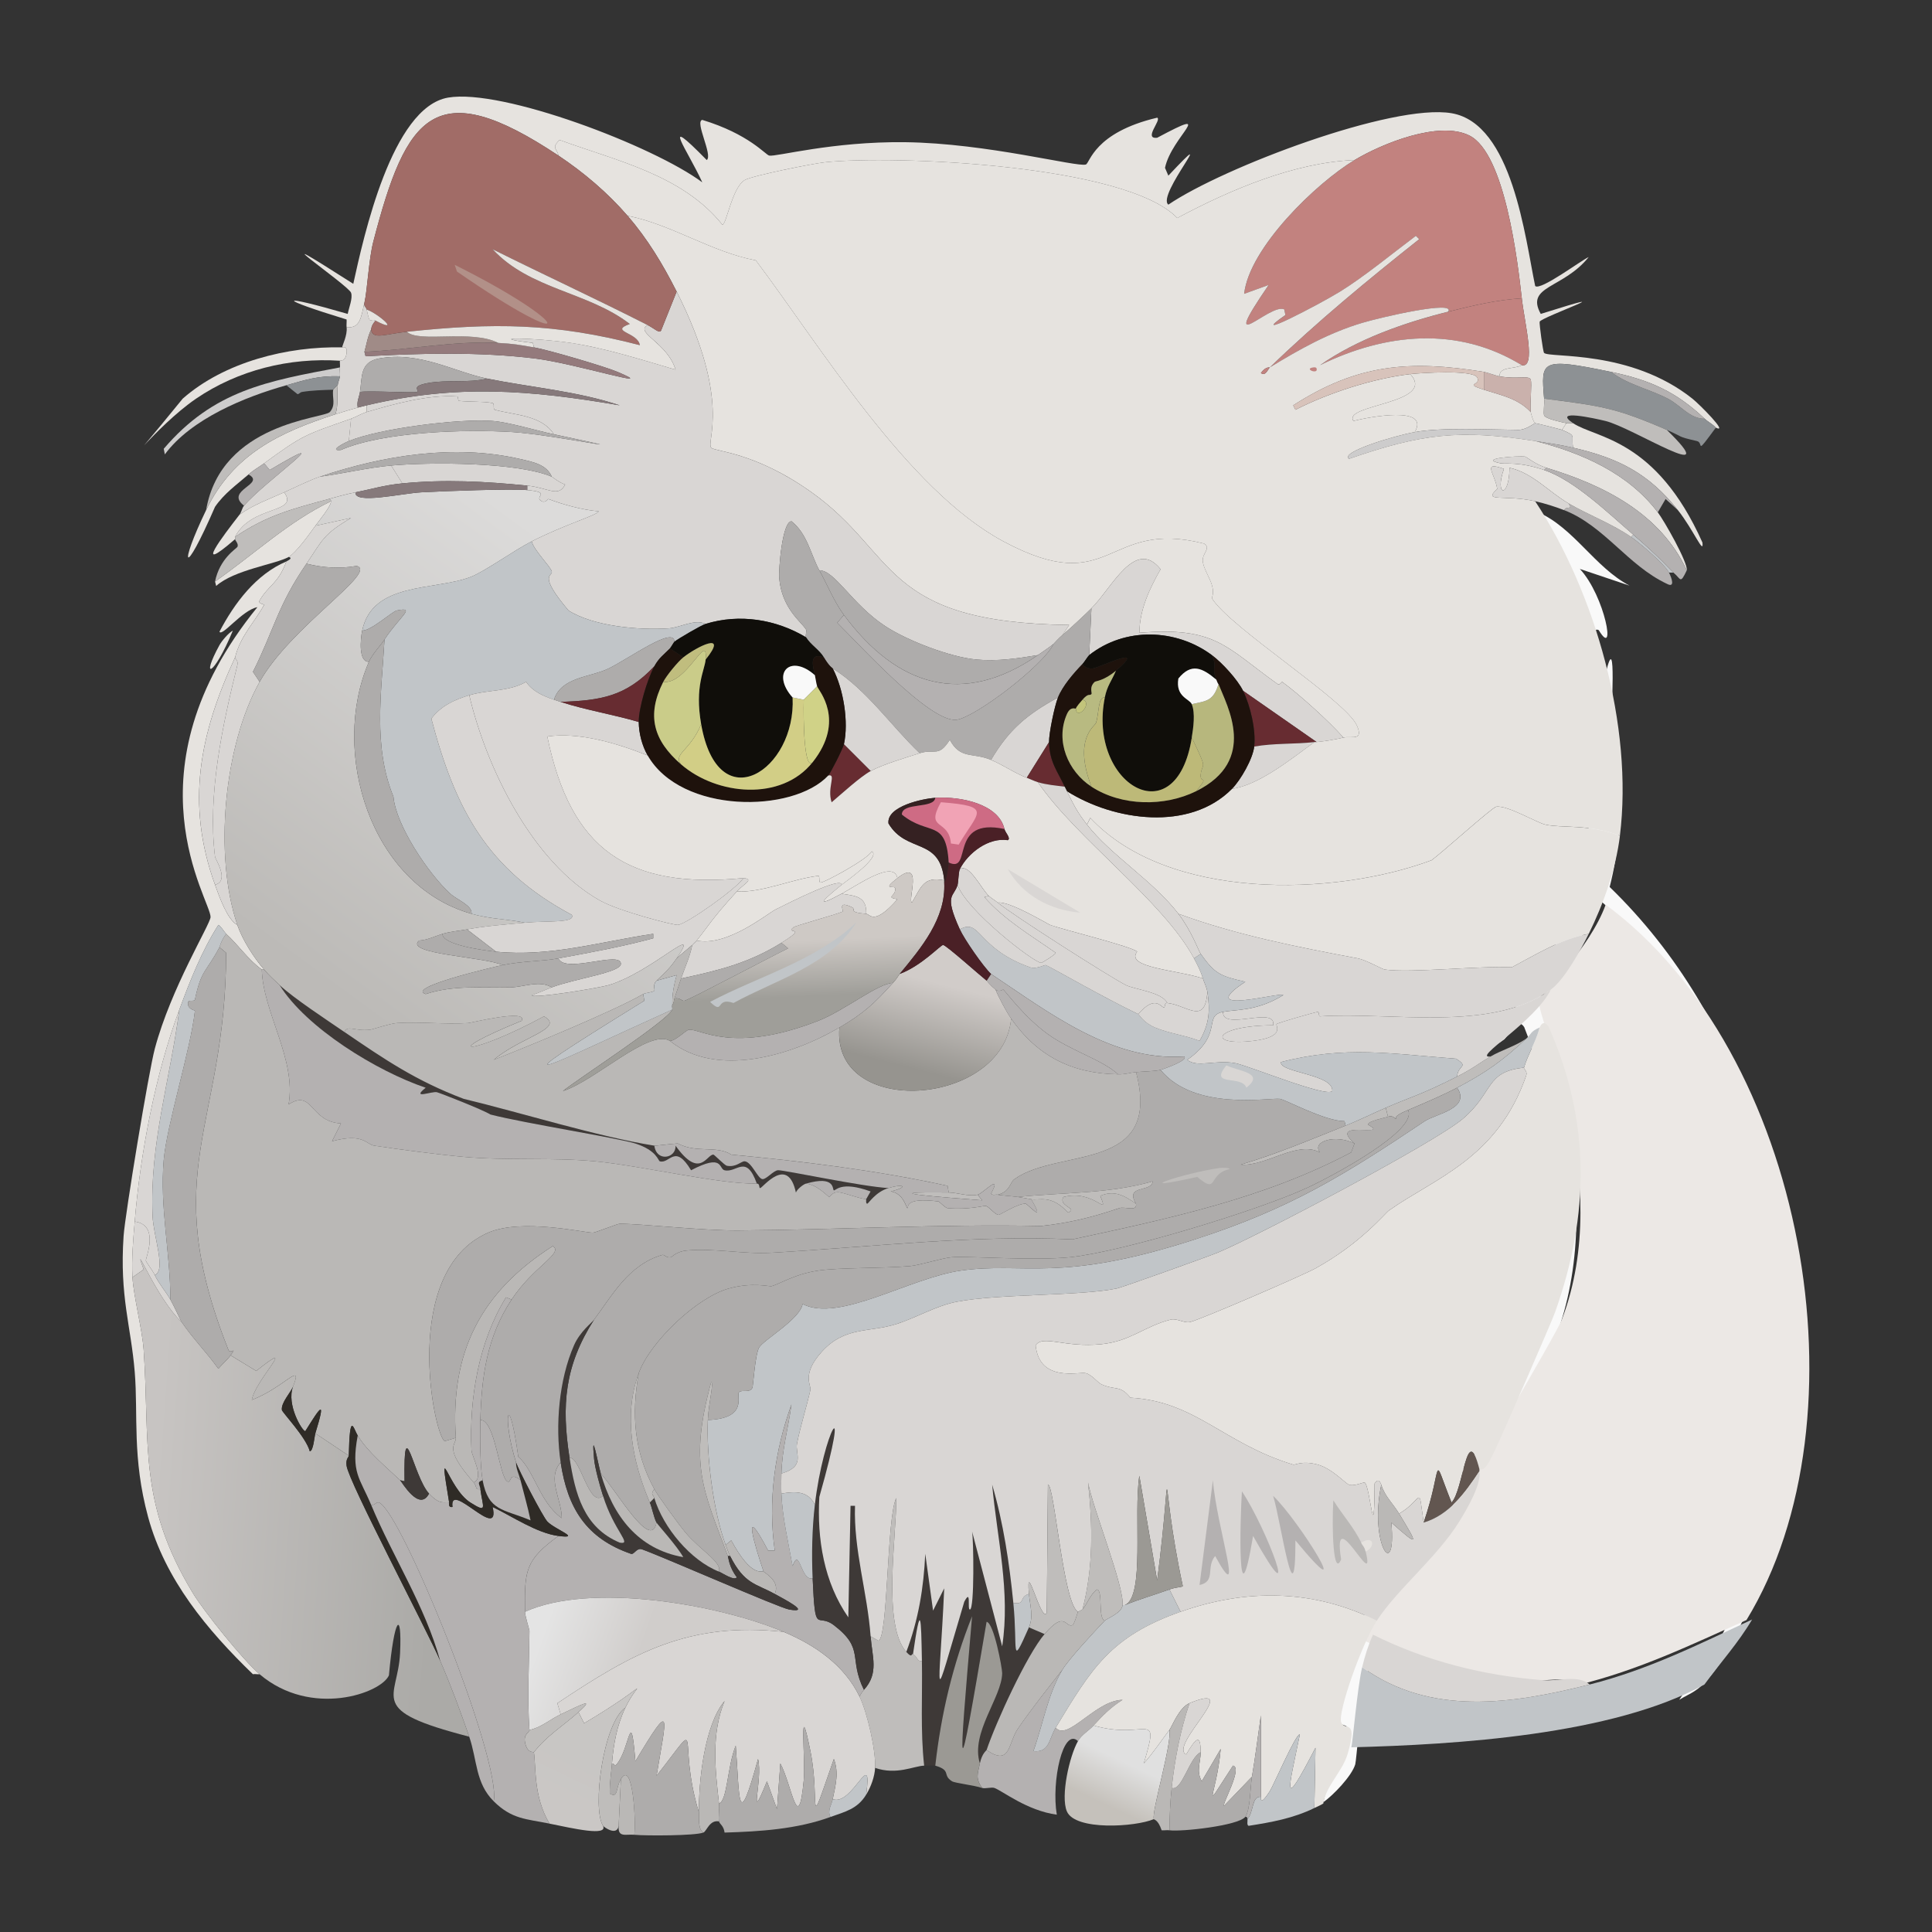 <svg width="100" height="100" viewBox="0 0 100 100" fill="none" xmlns="http://www.w3.org/2000/svg">
<rect x="0" y="0" width="100" height="100" fill="#333333" stroke="none"/>
<path d="M12.168 34.024C10.337 37.992 9.603 41.582 11.129 45.797C11.351 46.411 11.762 47.6 12.283 47.875C12.549 48.65 13.137 49.569 13.668 50.183H13.553C12.84 49.675 12.343 48.916 11.706 48.336C11.639 48.274 11.376 47.868 11.302 47.875C10.439 49.23 9.846 50.742 9.282 52.261C8.045 55.592 7.265 59.678 6.974 63.226C6.893 64.198 6.808 65.133 6.858 66.112C6.907 67.065 7.362 68.805 7.436 69.863C7.773 74.708 7.124 77.737 9.975 82.444C10.568 83.425 12.593 85.941 13.438 86.657C13.327 86.671 13.197 86.634 13.091 86.657C10.723 84.369 8.546 81.758 7.666 78.52C6.831 75.438 7.156 73.259 6.974 71.017C6.78 68.621 6.184 67.125 6.397 63.976C6.473 62.868 7.696 55.469 8.013 54.281C8.848 51.141 10.884 47.84 10.898 47.471C10.931 46.612 6.376 39.966 13.322 31.427C12.533 31.579 11.487 32.98 11.36 32.696C12.136 31.219 13.244 29.732 14.823 29.061C14.382 30.245 13.913 30.263 13.438 31.081C13.336 31.256 13.691 31.272 13.668 31.311C13.156 32.235 12.443 32.918 12.168 34.024Z" fill="#E6E3DF"/>
<path d="M17.824 53.414C19.936 54.857 21.534 55.942 23.999 56.877C26.97 57.593 30.929 58.83 33.868 59.301C33.978 60.16 35.001 59.959 34.964 59.301C36.227 61.071 36.578 59.742 36.926 59.762C36.97 59.765 37.506 60.316 37.619 60.34C38.104 60.434 38.369 60.095 38.542 60.109C38.905 60.136 39.217 61.011 39.466 61.032C39.667 61.048 40.036 60.58 40.274 60.57C40.585 60.559 44.641 61.425 45.987 61.494C45.311 61.697 44.96 62.295 44.891 62.302C44.801 62.311 44.844 62.073 44.833 62.071L45.064 61.667C43.508 61.099 43.252 61.648 43.159 61.609C43.076 61.575 43.254 60.817 41.717 61.263C41.573 61.304 41.255 61.556 41.197 61.725C40.777 59.774 39.484 61.475 39.35 61.494C39.267 61.505 39.35 61.261 39.177 61.263C38.621 59.7 38.141 60.723 37.504 60.57C37.194 60.496 37.46 59.686 35.772 60.57C34.93 59.164 34.676 60.252 34.156 60.109C34.064 60.083 34.016 59.55 32.887 59.185C32.042 58.913 27.108 58.133 25.384 57.685C25.01 57.445 22.759 56.563 22.614 56.531C22.351 56.473 21.261 56.923 22.037 56.3C19.502 55.443 15.857 53.206 14.477 50.99C15.192 51.662 16.937 52.807 17.824 53.414Z" fill="#3E3937"/>
<path d="M79.612 26.513C81.464 27.324 82.542 29.361 84.344 30.312L81.773 29.448C83.077 30.848 83.678 34.164 82.75 32.614C82.256 32.398 83.026 33.636 83.11 34.859C83.707 32.326 83.371 37.057 83.418 37.852C83.573 40.442 84.248 42.224 83.316 45.91C90.371 52.747 93.2 62.827 92.677 73.076C92.475 77.025 90.988 83.729 88.562 86.717C87.852 87.592 87.56 87.587 86.916 87.983C87.669 86.825 88.527 85.773 89.179 84.53C94.817 73.79 91.881 54.368 82.75 46.543C82.028 48.87 79.777 51.364 79.715 51.665C79.54 52.506 83.209 61.105 80.744 68.587C80.493 69.347 76.071 78.106 75.497 79.062C74.287 81.074 71.981 83.34 71.177 85.336C70.942 85.918 70.796 86.443 70.662 87.062C70.436 88.103 70.208 91.117 70.148 91.321C69.969 91.927 69 92.928 68.502 93.278C68.625 92.351 69.389 91.641 69.634 90.688C70.111 88.83 69.469 89.569 69.325 89.077C69.171 88.552 70.259 85.076 70.971 83.839C71.893 82.237 73.759 80.561 74.777 78.717C75.145 78.049 75.798 76.799 75.703 76.127C75.697 76.09 75.711 76.046 75.703 76.011C75.962 76.154 76.195 75.57 76.423 75.033C76.804 74.138 79.016 68.481 79.201 67.896C80.793 62.877 80.836 58.059 78.892 53.162C78.61 52.754 78.505 53.208 78.481 53.219C78.051 53.429 78.125 53.523 77.863 53.795C77.365 54.182 76.73 54.384 76.217 54.716C75.314 54.854 78.296 52.899 78.995 51.262C79.633 50.74 80.38 49.211 80.744 48.385C81.427 46.835 81.993 45.049 82.184 43.32C82.805 37.704 81.063 30.775 78.275 26.053C78.688 26.154 79.215 26.34 79.612 26.513Z" fill="#F9F9F9"/>
<path d="M90.688 83.826C89.977 85.037 89.042 86.062 88.221 87.19C83.467 89.807 75.37 90.302 69.945 90.441C70.01 90.242 70.259 87.306 70.506 86.293C74.047 88.849 78.294 88.192 82.279 87.19C85.317 86.425 87.939 85.102 90.688 83.826Z" fill="#C1C5C8"/>
<path d="M90.397 83.853C87.538 85.13 84.812 86.454 81.652 87.219C81.036 86.696 79.985 87.058 79.145 86.995C75.953 86.759 72.87 86.016 69.992 84.639C70.904 82.693 73.518 80.485 74.889 78.523C75.54 77.592 80.551 69.054 80.836 68.313C83.629 61.02 79.472 52.638 79.67 51.819C79.74 51.525 82.291 49.095 83.109 46.826C93.459 54.454 96.787 73.385 90.397 83.853Z" fill="#ECE8E5"/>
<path d="M82.279 87.19C78.294 88.192 74.047 88.85 70.506 86.293C70.652 85.69 70.811 85.179 71.067 84.611C73.834 85.988 76.798 86.73 79.868 86.966C80.675 87.029 81.687 86.668 82.279 87.19Z" fill="#D9D6D4"/>
<path d="M78.998 53.76C77.777 54.895 76.934 55.505 75.42 56.299C74.628 56.715 73.707 57.102 72.881 57.453C71.962 57.841 72.368 57.867 72.246 57.915C72.228 57.922 72.098 57.705 71.842 57.8L71.727 57.338C72.969 56.798 73.553 56.671 75.42 55.722C76.284 55.283 76.544 55.034 77.151 54.683C77.726 54.351 78.44 54.148 78.998 53.76Z" fill="#BFBDBB"/>
<path d="M49.103 61.724C49.574 61.729 50.1 61.943 50.603 61.839L50.834 62.128C48.922 61.978 44.816 61.675 49.103 61.724Z" fill="#BFBDBB"/>
<path d="M9.397 68.421C9.983 69.287 10.699 69.998 11.301 70.845C11.467 70.653 11.821 70.319 11.936 70.153L13.263 70.96C15.514 69.176 13.224 71.408 13.033 72.461C14.699 71.829 15.706 70.409 15.168 71.769C15.046 72.08 14.54 72.604 14.591 72.981C14.607 73.107 15.842 74.391 16.034 75.116C16.221 75.123 16.276 74.343 16.322 74.192L18.053 75.347C18.053 75.425 17.89 75.497 17.938 75.866C18.049 76.718 22.093 84.361 22.786 85.966C23.345 87.261 23.825 88.558 24.286 89.89C18.912 88.505 20.6 87.958 20.708 85.562C20.812 83.258 20.401 83.71 20.131 86.716C19.723 87.648 16.108 88.923 13.437 86.658C12.592 85.942 10.567 83.426 9.974 82.445C7.123 77.738 7.772 74.71 7.435 69.864C7.361 68.807 6.906 67.066 6.857 66.113L7.435 65.709C6.795 63.91 8.081 67.191 9.397 68.421Z" fill="url(#paint0_linear_1257_65475)"/>
<path d="M52.449 82.963C52.691 85.378 52.282 86.43 53.257 84.233L54.065 84.579C53.148 85.65 51.548 89.145 51.063 90.581C51.052 90.618 50.828 90.747 50.717 91.274C50.219 89.69 51.855 87.857 51.871 86.599C51.874 86.357 51.442 83.986 51.063 83.944C49.519 93.09 49.572 92.317 50.313 83.656C49.316 86.158 48.709 88.721 48.409 91.389C48.381 91.38 47.935 91.387 47.832 91.389C47.633 89.584 47.748 87.774 47.716 85.964C47.675 83.653 47.658 82.848 47.255 85.618C47.162 85.562 47.234 85.865 46.908 85.502C47.534 83.852 47.811 82.178 47.889 80.424L48.293 83.367L48.87 82.213C48.617 87.947 48.173 88.727 49.909 82.905C50.29 82.181 50.05 83.302 50.198 83.309C50.445 83.321 50.389 79.644 50.313 79.27L51.871 85.214C52.303 82.381 51.611 79.648 51.352 76.846C51.938 78.85 52.241 80.892 52.449 82.963Z" fill="#3E3937"/>
<path d="M46.91 85.503C47.236 85.866 47.164 85.563 47.257 85.619C47.513 85.771 47.476 86.032 47.718 85.965C47.751 87.775 47.635 89.585 47.834 91.39C47.31 91.404 46.409 91.891 45.294 91.505C45.34 90.607 44.89 88.647 44.486 87.812C44.544 87.703 44.639 87.553 44.717 87.466C45.504 86.604 45.142 85.757 45.063 84.695L45.467 84.926C45.973 84.767 45.897 78.46 46.391 77.539C46.409 79.483 45.659 84.111 46.91 85.503Z" fill="#BFBDBB"/>
<path d="M54.989 86.426C54.229 87.707 53.984 89.258 53.488 90.639C54.321 90.727 54.285 90.018 54.642 89.427C55.266 90.152 56.685 88.012 58.105 87.984C57.493 88.372 57.085 88.783 56.605 89.311C56.358 89.584 55.993 89.775 55.797 90.119C55.021 89.388 54.411 92.22 54.7 93.928C53.149 93.716 51.888 92.693 51.468 92.543C51.327 92.492 50.986 92.594 50.833 92.543C50.489 92.045 50.598 91.844 50.718 91.274C50.829 90.747 51.053 90.618 51.064 90.581C52.308 91.444 52.177 90.221 52.68 89.484C53.386 88.45 54.215 87.416 54.989 86.426Z" fill="#B4B1B1"/>
<path d="M50.719 91.274C50.599 91.844 50.49 92.045 50.834 92.544C50.391 92.398 49.431 92.295 49.276 92.198C48.756 91.874 49.264 91.641 48.41 91.39C48.71 88.721 49.317 86.159 50.315 83.656C49.574 92.318 49.52 93.091 51.065 83.945C51.444 83.986 51.875 86.357 51.873 86.6C51.857 87.858 50.22 89.691 50.719 91.274Z" fill="#9B9994"/>
<path d="M76.573 76.039C75.915 73.474 75.753 77.147 75.13 77.77C74.068 75.106 74.724 75.782 73.687 78.809C73.389 76.74 73.687 77.604 72.418 78.347C72.12 77.851 71.658 77.428 71.494 76.847C71.388 76.588 71.309 76.57 71.148 76.789C71.132 80.39 70.929 76.893 70.629 76.731C70.592 76.713 70.065 76.946 69.82 76.847C69.615 76.763 68.939 76.009 68.205 75.808C67.383 75.584 67.048 75.842 66.935 75.808C63.327 74.714 61.889 72.534 58.509 72.345C57.953 71.666 57.761 71.985 57.008 71.653C56.831 71.574 56.501 71.149 56.2 71.075C55.843 70.988 53.8 71.576 53.603 69.633C53.982 69.072 55.097 69.769 57.008 69.575C58.528 69.42 59.222 68.651 60.587 68.305C60.933 68.218 61.295 68.513 61.626 68.421C62.306 68.227 67.42 66.02 68.089 65.65C70.446 64.351 71.681 62.802 71.898 62.65C74.253 60.98 77.508 59.976 78.997 55.666C79.073 55.447 78.861 55.334 78.881 55.262C79.089 54.558 79.509 53.905 79.689 53.185C79.717 53.173 79.835 52.718 80.151 53.127C82.332 58.037 82.284 62.869 80.497 67.901C80.29 68.488 77.808 74.159 77.381 75.058C77.124 75.595 76.864 76.182 76.573 76.039Z" fill="#E6E3DF"/>
<path d="M79.69 53.184C79.51 53.904 79.09 54.557 78.882 55.261C76.865 55.467 77.331 56.542 75.708 57.916C74.231 59.165 65.082 63.985 63.011 64.841C62.527 65.042 58.088 66.63 57.818 66.688C55.911 67.09 51.658 66.958 49.507 67.381C48.431 67.593 47.42 68.209 46.391 68.535C44.971 68.983 43.724 68.641 42.524 69.978C41.469 71.153 42 71.702 41.947 71.94C41.739 72.861 41.441 73.778 41.254 74.71C41.148 75.243 41.711 75.901 40.446 76.268C40.481 74.992 40.802 73.927 40.966 72.69C40.093 75.103 39.742 77.707 40.1 80.25H39.754C38.325 77.545 39.084 80.052 39.523 81.347C39.421 81.275 38.913 81.695 37.849 79.731L37.561 79.962C36.912 78.221 36.561 75.35 36.637 73.498C38.761 73.424 38.087 72.205 38.253 72.055C38.408 71.915 38.819 72.115 38.946 71.825C38.987 71.728 39.08 70.128 39.292 69.747C39.509 69.357 41.407 68.288 41.543 67.496C43.438 68.466 47.076 66.141 49.738 65.765C53.018 65.301 54.812 66.43 61.857 64.149C66.8 62.549 69.568 60.829 73.746 58.031C74.309 57.653 76.151 57.38 75.42 56.3C76.934 55.506 77.776 54.897 78.998 53.761C79.291 53.488 79.208 53.394 79.69 53.184Z" fill="#C1C5C8"/>
<path d="M76.573 76.038C76.582 76.073 76.566 76.116 76.573 76.153C75.844 77.254 75.017 78.411 73.688 78.808C74.724 75.782 74.068 75.105 75.13 77.769C75.754 77.146 75.915 73.473 76.573 76.038Z" fill="#625650"/>
<path d="M13.552 50.183C13.609 52.399 15.354 54.839 14.937 57.166C16.202 56.344 16.031 58.066 17.649 58.147L17.187 59.07C18.826 58.627 18.942 59.236 19.38 59.301C20.747 59.507 22.633 59.754 23.997 59.878C26.202 60.081 28.626 59.899 30.807 60.109C33.185 60.338 37.255 61.3 39.176 61.263C39.349 61.261 39.266 61.506 39.349 61.494C39.483 61.476 40.775 59.774 41.196 61.725C41.253 61.557 41.572 61.305 41.715 61.263C42.306 61.31 42.853 61.947 42.927 61.956C42.957 61.961 43.084 61.637 43.504 61.725C43.963 61.822 44.353 62 44.831 62.071C44.843 62.071 44.799 62.311 44.889 62.302C44.958 62.295 45.309 61.697 45.986 61.494C46.837 61.24 46.997 61.464 46.101 61.667C46.787 61.767 46.909 62.551 46.967 62.533C47.054 62.505 46.75 61.958 48.583 62.187C48.61 62.191 48.929 62.524 49.044 62.533C50.104 62.625 50.88 62.413 51.007 62.418C51.173 62.425 51.519 62.907 51.699 62.879C51.775 62.868 52.708 62.281 53.084 62.302C53.181 62.307 54.169 63.431 53.373 62.071C53.795 62.154 54.395 61.794 55.277 62.764C55.843 62.547 54.742 62.425 55.046 61.956C56.648 61.54 57.431 63.078 56.951 61.898C57.669 61.587 58.188 61.875 58.798 62.302C58.876 62.739 58.225 62.434 57.932 62.533C56.593 62.99 55.33 63.306 53.892 63.456C48.657 63.35 43.43 63.653 38.194 63.687C36.341 63.699 33.213 63.341 32.077 63.341C31.955 63.341 30.823 63.8 30.692 63.803C30.23 63.807 27.001 63.048 25.267 63.803C20.717 65.786 22.455 74.267 23.016 74.595L23.593 74.422C23.619 74.816 22.908 74.904 24.517 76.73C24.711 76.95 24.563 77.127 24.863 77.076C24.981 78.004 25.269 78.353 24.344 77.769C23.162 77.021 22.665 74.214 23.247 77.769C23.012 77.714 22.781 77.931 22.208 77.307C21.387 76.412 20.881 72.903 20.939 76.672L20.708 76.615C19.985 75.931 19.029 75.149 18.515 74.306C18.298 73.951 18.104 72.974 18.053 75.345L16.322 74.191C16.878 72.374 16.617 72.771 15.802 74.075C15.659 74.096 14.812 72.716 15.167 71.767C15.705 70.407 14.699 71.827 13.032 72.46C13.224 71.407 15.514 69.174 13.263 70.959L11.936 70.151C12.287 69.638 11.931 70.139 11.82 69.862C8.129 60.548 11.693 58.371 11.705 49.317L11.358 49.029C11.377 48.994 11.435 48.701 11.705 48.336C12.342 48.915 12.838 49.675 13.552 50.183Z" fill="#BAB8B6"/>
<path d="M14.474 50.992C15.855 53.208 19.5 55.445 22.034 56.301C21.259 56.924 22.348 56.474 22.611 56.532C22.757 56.564 25.008 57.446 25.382 57.686C27.106 58.134 32.039 58.914 32.884 59.187C34.013 59.551 34.062 60.085 34.154 60.11C34.673 60.253 34.927 59.166 35.77 60.572C37.457 59.688 37.192 60.498 37.501 60.572C38.138 60.724 38.618 59.701 39.175 61.264C37.254 61.301 33.184 60.339 30.807 60.11C28.625 59.9 26.201 60.082 23.997 59.879C22.632 59.755 20.746 59.508 19.38 59.302C18.941 59.237 18.826 58.628 17.187 59.071L17.648 58.148C16.03 58.067 16.201 56.345 14.936 57.167C15.354 54.84 13.608 52.4 13.551 50.184H13.666C13.927 50.486 14.186 50.721 14.474 50.992Z" fill="#B4B1B1"/>
<path d="M11.706 48.337C11.436 48.702 11.378 48.995 11.36 49.029C10.665 50.345 10.422 50.163 10.09 51.742C10.067 51.855 9.769 51.744 9.744 51.857C9.654 52.245 10.094 52.282 10.09 52.319C9.864 54.343 8.638 58.189 8.474 60.052C8.262 62.476 8.82 64.856 8.82 67.266C8.587 66.855 8.211 66.428 8.012 65.997C8.612 65.757 7.941 63.998 7.897 62.938C7.737 59.168 8.816 55.853 9.282 52.261C9.845 50.742 10.438 49.23 11.302 47.875C11.376 47.868 11.639 48.275 11.706 48.337Z" fill="#C1C5C8"/>
<path d="M8.011 65.997C7.891 65.736 7.564 65.339 7.55 65.247C7.531 65.122 8.286 63.405 6.973 63.227C7.264 59.679 8.044 55.593 9.281 52.262C8.815 55.854 7.737 59.169 7.896 62.938C7.94 63.998 8.612 65.757 8.011 65.997Z" fill="#D9D6D4"/>
<path d="M8.011 65.997C8.21 66.428 8.586 66.856 8.819 67.266C9.004 67.594 9.359 68.368 9.396 68.421C8.081 67.19 6.795 63.91 7.434 65.708L6.857 66.112C6.806 65.133 6.892 64.198 6.973 63.227C8.286 63.404 7.531 65.122 7.55 65.246C7.563 65.339 7.891 65.736 8.011 65.997Z" fill="#D9D6D4"/>
<path d="M11.935 70.152C11.819 70.318 11.466 70.653 11.3 70.844C10.697 69.997 9.982 69.286 9.395 68.421C9.358 68.367 9.003 67.594 8.818 67.266C8.818 64.856 8.26 62.476 8.472 60.052C8.636 58.189 9.862 54.343 10.088 52.319C10.092 52.282 9.652 52.245 9.742 51.857C9.767 51.744 10.065 51.855 10.088 51.742C10.42 50.163 10.663 50.345 11.358 49.029L11.704 49.318C11.692 58.372 8.128 60.549 11.819 69.863C11.93 70.14 12.286 69.639 11.935 70.152Z" fill="#AEACAB"/>
<path d="M18.516 74.306C18.158 76.233 18.629 76.494 19.208 77.884C20.335 80.587 21.997 83.11 22.787 85.964C22.094 84.359 18.05 76.716 17.939 75.864C17.89 75.495 18.052 75.423 18.054 75.345C18.105 72.974 18.299 73.95 18.516 74.306Z" fill="#2F2B26"/>
<path d="M16.321 74.192C16.275 74.341 16.219 75.122 16.032 75.115C15.841 74.39 14.606 73.106 14.589 72.98C14.539 72.603 15.044 72.079 15.167 71.768C14.811 72.716 15.658 74.097 15.802 74.076C16.616 72.772 16.877 72.375 16.321 74.192Z" fill="#2F2B26"/>
<path d="M60.529 82.272L61.106 83.426C57.468 84.712 56.503 86.358 54.642 89.428C54.285 90.019 54.322 90.727 53.488 90.64C53.985 89.259 54.229 87.708 54.989 86.427C55.307 85.891 56.656 84.434 57.182 83.887C57.295 83.77 58.071 83.49 58.105 83.079H58.221C58.975 82.775 59.767 82.546 60.529 82.272Z" fill="#C1C5C8"/>
<path d="M71.264 83.886C70.465 85.125 69.244 88.611 69.417 89.137C69.578 89.632 70.299 88.89 69.763 90.753C69.488 91.709 68.632 92.42 68.493 93.35C68.353 93.44 68.184 93.507 68.032 93.581L68.089 90.465C66.289 93.939 66.695 92.632 67.281 89.772C67.078 89.708 65.899 92.455 65.723 92.716C65.578 92.93 65.222 93.48 65.262 93.004V88.791C65.107 89.853 64.98 90.908 64.8 91.965L63.357 93.466C63.237 93.401 64.341 91.494 63.819 91.388C62.09 94.036 62.962 93.006 63.184 90.522L62.203 92.196C61.903 91.658 62.145 91.245 62.145 90.696C62.145 89.703 61.896 89.969 61.395 90.811C60.462 90.352 64.449 86.974 61.568 88.156C61.032 88.376 60.658 89.371 60.529 89.541C60.088 90.121 59.689 90.733 59.202 91.273C60.07 88.376 59.313 90.105 56.605 89.311C57.085 88.782 57.493 88.371 58.105 87.983C56.686 88.011 55.266 90.151 54.643 89.426C56.503 86.356 57.468 84.71 61.106 83.424C64.532 82.214 67.993 82.263 71.264 83.886Z" fill="#E6E3DF"/>
<path d="M60.529 89.541C60.663 90.241 59.601 93.759 59.721 94.158C58.777 94.565 55.645 94.766 55.22 93.754C54.887 92.963 55.356 90.887 55.797 90.118C55.993 89.775 56.358 89.583 56.605 89.311C59.313 90.105 60.07 88.376 59.202 91.273C59.689 90.733 60.088 90.121 60.529 89.541Z" fill="url(#paint1_linear_1257_65475)"/>
<path d="M64.8 91.964C64.717 92.449 64.717 93.712 64.454 94.042C64.091 94.497 61.139 94.822 60.529 94.734C60.541 93.991 60.564 93.282 60.645 92.541C61.18 92.738 61.554 90.967 62.145 90.695C62.145 91.244 61.903 91.657 62.203 92.195L63.184 90.522C62.962 93.005 62.09 94.035 63.819 91.387C64.341 91.493 63.237 93.4 63.357 93.465L64.8 91.964Z" fill="#AEACAB"/>
<path d="M68.032 93.582C66.936 94.12 65.809 94.318 64.627 94.505C64.523 94.459 64.583 94.26 64.569 94.159C64.902 93.78 64.784 92.954 65.262 93.004C65.223 93.48 65.578 92.931 65.724 92.716C65.899 92.455 67.079 89.708 67.282 89.773C66.695 92.633 66.289 93.939 68.09 90.465L68.032 93.582Z" fill="#C1C5C8"/>
<path d="M60.646 92.542C60.565 93.283 60.542 93.992 60.53 94.735C60.401 94.717 60.258 94.747 60.126 94.735C59.939 94.172 59.732 94.193 59.722 94.158C59.602 93.759 60.664 90.241 60.53 89.541C60.66 89.371 61.034 88.376 61.569 88.156C61.094 89.581 60.807 91.053 60.646 92.542Z" fill="#BAB8B6"/>
<path d="M65.261 93.004C64.783 92.953 64.901 93.78 64.569 94.158C64.557 94.073 64.552 94.031 64.453 94.043C64.716 93.713 64.716 92.45 64.799 91.965C64.98 90.908 65.106 89.853 65.261 88.791V93.004Z" fill="#B4B1B1"/>
<path d="M62.145 90.695C61.554 90.967 61.18 92.738 60.645 92.542C60.806 91.053 61.092 89.58 61.568 88.156C64.449 86.974 60.462 90.351 61.395 90.81C61.896 89.968 62.143 89.702 62.145 90.695Z" fill="#D9D6D4"/>
<path d="M20.708 76.615C20.796 76.698 21.703 78.284 22.209 77.308C22.781 77.931 23.012 77.714 23.247 77.769C23.261 77.772 23.171 78.046 23.421 78C23.229 76.569 25.921 79.863 25.498 78C26.53 78.496 27.784 79.355 28.903 79.501C27.156 80.768 27.153 81.313 27.172 83.425C27.172 83.635 27.403 84.355 27.403 84.406C27.391 86.151 27.28 87.788 27.403 89.543C27.412 89.669 27.089 89.739 27.172 90.177C27.287 90.782 27.629 90.662 27.634 90.697C27.753 91.489 27.604 92.984 28.441 94.39C27.232 94.143 26.498 94.169 25.556 93.236C25.96 91.096 20.756 78.171 19.611 77.769C19.475 77.721 19.397 77.945 19.207 77.885C18.628 76.495 18.157 76.234 18.515 74.307C19.03 75.149 19.985 75.932 20.708 76.615Z" fill="#B4B1B1"/>
<path d="M25.555 93.235C24.6 92.287 24.706 91.105 24.286 89.888C23.824 88.556 23.344 87.259 22.785 85.964C21.996 83.111 20.334 80.587 19.207 77.884C19.396 77.944 19.475 77.72 19.611 77.769C20.756 78.17 25.959 91.096 25.555 93.235Z" fill="#B4B1B1"/>
<path d="M40.563 84.465C42.172 85.141 43.698 86.178 44.488 87.812C44.892 88.648 45.342 90.608 45.295 91.506C45.272 91.961 45.078 92.489 44.834 92.891C45.175 90.317 44.123 93.521 43.102 93.122C43.246 92.413 43.433 91.751 43.16 91.044C41.701 95.218 42.484 93.3 41.948 90.64C41.323 87.538 41.703 91.065 41.602 92.141C41.32 95.116 40.99 92.39 40.39 91.275L40.217 93.641L39.697 92.198C38.679 94.701 39.504 92.102 39.236 91.044C38.158 94.952 38.296 93.113 38.082 90.352C37.636 91.448 37.654 93.191 37.216 93.353C37.015 91.564 36.807 89.749 37.504 88.043C36.459 89.287 36.156 92.219 36.177 93.814C34.984 89.89 36.514 88.703 33.984 91.91C34.494 88.833 34.847 87.87 32.888 91.16C32.634 88.156 32.611 90.534 31.906 91.333C31.802 91.448 31.816 91.282 31.675 91.275C31.756 90.273 31.934 89.299 32.368 88.389C33.086 86.882 33.871 87.039 30.233 89.197L29.944 88.62C30.821 87.835 30.094 88.228 29.021 88.736L28.848 88.159C32.767 85.543 35.653 83.932 40.563 84.465Z" fill="#D9D6D4"/>
<path d="M32.367 88.389C31.22 89.183 30.636 93.609 31.213 94.507C31.469 95.058 29.664 94.641 28.443 94.391C27.605 92.985 27.755 91.489 27.635 90.698C28.27 89.862 29.174 89.308 29.943 88.62L30.232 89.197C33.87 87.039 33.085 86.882 32.367 88.389Z" fill="url(#paint2_linear_1257_65475)"/>
<path d="M36.177 93.813C36.181 94.206 36.14 94.688 36.407 94.852C35.999 95.021 33.406 95.025 32.829 94.968C32.926 94.376 32.765 91.036 32.137 92.082C31.86 92.544 32.012 93.102 31.56 92.832C31.548 92.308 31.634 91.793 31.675 91.274C31.816 91.281 31.802 91.447 31.906 91.332C32.61 90.533 32.633 88.155 32.887 91.159C34.847 87.869 34.494 88.832 33.984 91.909C36.514 88.702 34.983 89.889 36.177 93.813Z" fill="#AEACAB"/>
<path d="M43.102 93.122C43.042 93.425 42.812 93.716 42.987 94.046C41.239 94.68 39.346 94.798 37.504 94.854C37.458 94.496 37.255 94.422 37.216 94.276C37.165 94.087 37.25 93.653 37.216 93.353C37.654 93.192 37.636 91.449 38.081 90.352C38.296 93.113 38.158 94.953 39.236 91.045C39.504 92.102 38.679 94.701 39.697 92.199L40.217 93.642L40.39 91.275C40.99 92.391 41.32 95.117 41.602 92.141C41.703 91.065 41.323 87.538 41.948 90.641C42.484 93.3 41.701 95.218 43.16 91.045C43.432 91.751 43.245 92.414 43.102 93.122Z" fill="#AEACAB"/>
<path d="M37.216 93.353C37.25 93.653 37.165 94.087 37.216 94.276C36.731 94.179 36.578 94.784 36.408 94.853C36.14 94.689 36.181 94.207 36.177 93.814C36.156 92.219 36.458 89.287 37.504 88.043C36.807 89.749 37.015 91.563 37.216 93.353Z" fill="#BAB8B6"/>
<path d="M32.368 88.389C31.934 89.298 31.756 90.272 31.675 91.274C31.634 91.794 31.548 92.308 31.56 92.832C32.012 93.103 31.86 92.544 32.137 92.082L32.022 94.506C31.931 95.062 31.246 94.557 31.214 94.506C30.637 93.608 31.221 89.183 32.368 88.389Z" fill="#BFBDBB"/>
<path d="M32.83 94.968C32.398 94.924 31.969 95.136 32.022 94.506L32.138 92.082C32.765 91.036 32.927 94.377 32.83 94.968Z" fill="#BAB8B6"/>
<path d="M44.833 92.891C44.376 93.641 43.741 93.771 42.986 94.046C42.811 93.715 43.042 93.424 43.102 93.122C44.122 93.521 45.175 90.317 44.833 92.891Z" fill="#C1C5C8"/>
<path d="M40.447 76.269C40.438 76.611 40.434 76.967 40.447 77.308C40.498 78.559 40.807 79.829 41.025 81.06C41.401 80.014 41.433 81.842 42.063 81.695C42.2 84.744 42.273 83.442 43.16 84.118C44.773 85.351 43.905 85.824 44.718 87.466C44.639 87.553 44.545 87.703 44.487 87.812C43.698 86.177 42.172 85.141 40.563 84.465C37.174 83.04 30.593 81.884 27.174 83.426C27.155 81.314 27.157 80.769 28.905 79.501C30.159 79.665 28.702 79.155 28.328 78.751C28.097 78.502 26.834 76.076 26.712 75.692C25.976 73.368 26.317 71.727 26.827 75.404C27.656 76.106 27.928 77.77 29.078 78.578C29.078 77.609 28.291 76.523 29.02 75.692C29.381 78.086 30.357 79.626 32.656 80.425C32.829 80.485 32.949 80.092 33.233 80.194C34.404 80.616 40.32 83.218 40.851 83.31C42.07 83.52 40.489 82.719 40.101 82.502C40.346 81.953 39.863 81.586 39.524 81.348C39.085 80.053 38.326 77.546 39.755 80.252H40.101C39.743 77.708 40.094 75.104 40.967 72.691C40.803 73.929 40.482 74.993 40.447 76.269Z" fill="#B4B1B1"/>
<path d="M40.563 84.465C35.653 83.931 32.767 85.543 28.848 88.158L29.021 88.736C28.485 88.989 28.007 89.419 27.405 89.543C27.282 87.789 27.393 86.152 27.405 84.407C27.405 84.356 27.176 83.636 27.174 83.426C30.593 81.884 37.174 83.04 40.563 84.465Z" fill="url(#paint3_linear_1257_65475)"/>
<path d="M29.944 88.619C29.175 89.307 28.27 89.861 27.636 90.696C27.631 90.662 27.289 90.782 27.174 90.177C27.091 89.738 27.414 89.669 27.405 89.542C28.007 89.417 28.485 88.988 29.021 88.734C30.094 88.226 30.821 87.834 29.944 88.619Z" fill="#BFBDBB"/>
<path d="M28.903 79.5C27.784 79.355 26.53 78.496 25.498 78C25.921 79.863 23.229 76.569 23.421 78C23.172 78.046 23.262 77.771 23.248 77.769C22.666 74.214 23.162 77.021 24.344 77.769C25.27 78.353 24.981 78.004 24.864 77.076C24.829 76.804 24.658 76.726 24.979 76.615C25.286 78.233 26.034 78.092 27.461 78.692C27.315 77.993 27.114 77.307 26.941 76.615C26.867 76.317 26.703 76.01 26.71 75.691C26.833 76.075 28.096 78.501 28.326 78.75C28.7 79.154 30.157 79.664 28.903 79.5Z" fill="#2F2B26"/>
<path d="M22.207 77.308C21.702 78.284 20.795 76.698 20.707 76.615L20.938 76.673C20.88 72.903 21.386 76.412 22.207 77.308Z" fill="#3E3937"/>
<path d="M57.182 83.887C56.656 84.434 55.307 85.891 54.989 86.427C54.215 87.417 53.387 88.451 52.68 89.486C52.177 90.222 52.309 91.445 51.065 90.582C51.549 89.146 53.149 85.651 54.066 84.58C55.139 83.324 55.132 84.257 55.508 84.118C55.612 84.081 55.771 83.453 55.797 83.426C55.808 83.412 56.018 83.32 56.028 83.31C56.309 82.966 56.409 82.549 56.778 82.272C57.106 82.318 56.817 83.77 57.182 83.887Z" fill="#BAB8B6"/>
<path d="M53.257 84.233C52.283 86.431 52.692 85.378 52.449 82.964C53.089 83.081 52.728 82.654 53.257 82.502C53.308 83.07 53.504 83.672 53.257 84.233Z" fill="#C1C5C8"/>
<path d="M47.718 85.966C47.475 86.033 47.512 85.772 47.256 85.62C47.66 82.85 47.676 83.655 47.718 85.966Z" fill="#D9D6D4"/>
<path d="M45.063 84.695C45.141 85.757 45.504 86.604 44.717 87.465C43.904 85.824 44.772 85.35 43.158 84.118C42.272 83.441 42.198 84.743 42.062 81.694C42.006 80.44 42.034 79.134 42.177 77.885C42.607 74.145 44.123 71.449 42.408 77.481C42.286 79.655 42.646 81.901 43.908 83.714L44.024 77.942H44.255C44.176 80.219 44.897 82.43 45.063 84.695Z" fill="#3E3937"/>
<path d="M58.105 83.079C58.07 83.49 57.295 83.769 57.182 83.887C56.817 83.769 57.105 82.317 56.778 82.271C56.408 82.548 56.309 82.966 56.027 83.31C56.597 81.11 56.554 78.974 56.316 76.731C56.556 78.051 58.19 82.102 58.105 83.079Z" fill="#BFBDBB"/>
<path d="M42.177 77.886C42.033 79.135 42.006 80.441 42.061 81.695C41.431 81.842 41.399 80.014 41.022 81.06C40.805 79.829 40.496 78.56 40.445 77.309C41.166 77.186 41.816 77.161 42.177 77.886Z" fill="#C1C5C8"/>
<path d="M78.882 55.262C78.862 55.333 79.074 55.446 78.998 55.666C77.509 59.976 74.254 60.98 71.899 62.649C71.682 62.801 70.447 64.35 68.09 65.65C67.421 66.019 62.307 68.226 61.627 68.42C61.296 68.512 60.934 68.217 60.588 68.305C59.223 68.651 58.529 69.42 57.01 69.574C55.098 69.768 53.983 69.071 53.605 69.632C53.801 71.576 55.844 70.987 56.202 71.075C56.502 71.149 56.832 71.573 57.01 71.652C57.762 71.984 57.954 71.666 58.51 72.344C61.89 72.534 63.328 74.713 66.936 75.807C67.049 75.842 67.384 75.583 68.206 75.807C68.94 76.008 69.616 76.763 69.822 76.846C70.066 76.945 70.593 76.712 70.629 76.731C70.93 76.892 71.133 80.389 71.149 76.788C71.311 76.569 71.389 76.587 71.495 76.846C70.844 79.948 72.299 81.938 72.015 78.808C73.513 80.133 73.372 79.932 72.419 78.347C73.691 77.603 73.391 76.74 73.688 78.808C75.018 78.411 75.844 77.254 76.574 76.153C76.68 76.828 75.948 78.081 75.535 78.75C74.392 80.6 72.299 82.28 71.264 83.887C67.993 82.264 64.533 82.216 61.107 83.425L60.53 82.271C60.892 82.142 61.183 82.158 61.222 82.098C59.937 76.126 60.786 74.849 59.895 81.809L58.972 76.384C58.658 78.427 59.272 82.638 58.221 83.079H58.106C58.191 82.102 56.557 78.051 56.317 76.731C56.555 78.974 56.599 81.11 56.028 83.31C56.019 83.319 55.809 83.411 55.798 83.425C55.029 83.026 54.574 76.793 54.239 76.846L54.182 83.483C53.889 84.044 53.081 80.544 53.258 82.502C52.73 82.654 53.09 83.081 52.45 82.963C52.242 80.893 51.94 78.85 51.354 76.846C51.612 79.648 52.305 82.382 51.873 85.214L50.315 79.27C50.391 79.644 50.447 83.321 50.2 83.31C50.052 83.303 50.292 82.181 49.911 82.906C48.175 88.728 48.618 87.947 48.872 82.213L48.295 83.367L47.891 80.424C47.813 82.178 47.536 83.852 46.91 85.503C45.659 84.111 46.409 79.482 46.391 77.538C45.897 78.46 45.973 84.766 45.467 84.926L45.063 84.695C44.897 82.43 44.177 80.219 44.255 77.942H44.024L43.909 83.714C42.646 81.901 42.286 79.655 42.408 77.481C44.124 71.449 42.607 74.145 42.178 77.885C41.818 77.16 41.166 77.185 40.446 77.308C40.432 76.966 40.437 76.611 40.446 76.269C41.711 75.902 41.148 75.244 41.254 74.711C41.441 73.778 41.739 72.862 41.947 71.94C42 71.703 41.469 71.153 42.524 69.978C43.724 68.642 44.971 68.983 46.391 68.535C47.42 68.21 48.431 67.594 49.507 67.381C51.658 66.959 55.911 67.09 57.818 66.689C58.088 66.631 62.527 65.043 63.012 64.842C65.082 63.985 74.231 59.165 75.708 57.916C77.331 56.543 76.865 55.467 78.882 55.262Z" fill="#D9D6D4"/>
<path d="M55.797 83.425C55.772 83.453 55.612 84.081 55.508 84.118C55.132 84.256 55.139 83.324 54.066 84.579L53.258 84.233C53.505 83.672 53.309 83.07 53.258 82.502C53.08 80.544 53.888 84.044 54.181 83.483L54.239 76.846C54.574 76.793 55.028 83.026 55.797 83.425Z" fill="#BFBDBB"/>
<path d="M60.529 82.271C59.767 82.546 58.976 82.775 58.221 83.079C59.271 82.638 58.657 78.428 58.971 76.385L59.894 81.81C60.785 74.85 59.936 76.126 61.222 82.098C61.182 82.158 60.892 82.142 60.529 82.271Z" fill="#9B9994"/>
<path d="M62.78 76.615C62.972 79.055 64.48 83.425 62.896 80.54C62.407 81.119 62.947 81.858 62.088 82.04L62.78 76.615Z" fill="#B4B1B1"/>
<path d="M64.281 77.193C65.563 79.1 67.467 84.172 64.859 79.502C64.034 84.421 64.187 78.609 64.281 77.193Z" fill="#B4B1B1"/>
<path d="M65.897 77.424C67.254 78.721 70.329 83.701 67.051 79.732C67.051 84.165 66.293 78.691 65.897 77.424Z" fill="#B4B1B1"/>
<path d="M72.419 78.346C73.372 79.932 73.513 80.133 72.015 78.808C72.299 81.938 70.845 79.948 71.496 76.846C71.66 77.427 72.121 77.85 72.419 78.346Z" fill="#BAB8B6"/>
<path d="M70.456 79.847C70.541 80.032 70.615 80.02 70.687 80.309C71.252 82.59 68.914 77.585 69.417 80.713C69.006 81.692 68.928 79.058 69.013 77.654C69.457 78.37 70.101 79.088 70.456 79.847Z" fill="#BAB8B6"/>
<path d="M70.686 80.309C70.614 80.02 70.54 80.032 70.455 79.847C71.108 79.443 71.212 80.057 70.686 80.309Z" fill="#E6E3DF"/>
<path d="M75.419 56.301C76.151 57.381 74.309 57.654 73.745 58.032C69.567 60.83 66.799 62.55 61.857 64.15C54.811 66.43 53.018 65.302 49.737 65.766C47.076 66.142 43.438 68.466 41.542 67.497C41.406 68.289 39.508 69.358 39.291 69.748C39.079 70.129 38.987 71.728 38.945 71.825C38.818 72.116 38.407 71.915 38.253 72.056C38.086 72.206 38.761 73.425 36.637 73.499C36.671 72.647 36.962 71.56 36.81 71.537C35.651 75.796 36.39 77.1 37.675 80.54C37.708 80.625 37.731 81.112 38.137 81.636C38.02 81.849 37.387 81.417 37.214 81.348C37.38 80.856 36.258 80.251 35.483 79.328C35.148 78.928 34.072 77.456 33.867 77.077C32.821 75.152 32.675 73.22 33.059 71.075C33.645 69.457 36.078 67.141 37.733 66.689C38.95 66.356 39.82 66.597 39.926 66.573C40.303 66.49 41.115 65.946 42.35 65.766C43.435 65.606 45.647 65.655 47.083 65.535C47.614 65.491 48.749 65.115 49.276 65.073C50.139 65.006 53.526 65.265 55.393 65.073C58.085 64.796 65.079 62.668 67.628 61.495C68.958 60.883 73.411 58.505 72.88 57.455C73.706 57.104 74.627 56.716 75.419 56.301Z" fill="#AEACAB"/>
<path d="M36.637 73.499C36.56 75.351 36.911 78.222 37.56 79.963C37.636 80.166 37.692 80.342 37.791 80.54H37.675C36.39 77.1 35.651 75.796 36.81 71.537C36.962 71.56 36.671 72.647 36.637 73.499Z" fill="#BFBDBB"/>
<path d="M39.523 81.348C39.862 81.586 40.345 81.953 40.1 82.503C39.139 81.965 38.535 82.016 37.791 80.54C37.692 80.342 37.637 80.166 37.56 79.963L37.849 79.732C38.913 81.697 39.421 81.277 39.523 81.348Z" fill="#BAB8B6"/>
<path d="M72.88 57.455C73.411 58.505 68.957 60.883 67.628 61.495C65.079 62.668 58.085 64.796 55.393 65.073C53.525 65.265 50.139 65.006 49.276 65.073C48.749 65.115 47.613 65.491 47.082 65.535C45.647 65.655 43.435 65.606 42.35 65.766C41.115 65.946 40.303 66.49 39.926 66.573C39.82 66.597 38.95 66.357 37.733 66.689C36.078 67.141 33.645 69.457 33.059 71.075C32.26 73.28 32.733 75.664 33.636 77.77C33.753 78.042 33.839 78.545 33.982 78.808C33.689 80.311 31.907 77.142 31.096 76.269C30.96 75.796 30.588 73.757 30.75 75.519C30.794 76.004 31.057 76.925 31.212 77.423C30.491 78.1 30.037 75.378 29.48 75.461C29.056 72.726 29.226 70.685 30.75 68.305C31.692 67.047 32.523 65.472 34.27 64.958C34.404 64.918 34.474 65.128 34.732 65.073C34.776 65.064 35.011 64.775 35.54 64.727C36.985 64.595 38.479 64.925 39.926 64.842C45.125 64.547 50.287 63.91 55.508 64.15C60.458 63.083 65.426 62.04 69.936 59.648L70.109 59.186C68.653 57.898 72.053 58.919 70.802 58.205C70.823 58.014 71.675 57.864 71.841 57.801C72.097 57.707 72.226 57.924 72.245 57.917C72.367 57.868 71.961 57.843 72.88 57.455Z" fill="#AEACAB"/>
<path d="M26.48 67.266L26.191 67.151C24.776 69.452 24.284 72.377 24.402 75.057C24.416 75.383 25.087 76.493 24.517 76.731C22.908 74.905 23.619 74.817 23.594 74.422C23.296 70.006 24.866 66.883 28.615 64.496C29.19 64.87 27.604 65.553 26.48 67.266Z" fill="#BAB8B6"/>
<path d="M26.479 67.266C25.205 69.21 24.928 71.216 24.863 73.499C24.84 74.29 24.847 75.923 24.979 76.615C24.658 76.726 24.829 76.804 24.863 77.077C24.563 77.128 24.711 76.95 24.517 76.731C25.087 76.493 24.415 75.382 24.402 75.057C24.284 72.377 24.776 69.452 26.191 67.15L26.479 67.266Z" fill="#B4B1B1"/>
<path d="M44.831 62.073C44.353 62.001 43.963 61.824 43.504 61.727C43.084 61.639 42.957 61.962 42.927 61.958C42.853 61.948 42.306 61.311 41.715 61.265C43.252 60.819 43.075 61.577 43.158 61.611C43.25 61.651 43.506 61.101 45.062 61.669L44.831 62.073Z" fill="#B4B1B1"/>
<path d="M30.75 68.305C29.226 70.685 29.055 72.725 29.48 75.461C29.766 77.296 30.2 79.062 32.077 79.847C32.758 79.969 31.779 79.249 31.212 77.423C31.057 76.924 30.794 76.003 30.75 75.519C30.588 73.757 30.96 75.796 31.096 76.269C31.726 78.45 33.005 80.18 35.367 80.597C35.053 80.032 34.035 78.907 33.982 78.808C33.839 78.545 33.753 78.042 33.635 77.769L33.866 77.539C34.328 79.071 35.748 80.77 37.214 81.348C37.387 81.417 38.019 81.849 38.137 81.636C37.731 81.112 37.708 80.625 37.675 80.54H37.791C38.534 82.015 39.139 81.964 40.099 82.502C40.487 82.719 42.068 83.52 40.849 83.31C40.319 83.217 34.402 80.616 33.231 80.193C32.947 80.092 32.828 80.484 32.654 80.424C30.355 79.625 29.379 78.086 29.018 75.692C28.732 73.787 28.933 71.405 29.711 69.632C30.025 68.919 30.625 68.473 30.75 68.305Z" fill="#3E3937"/>
<path d="M26.941 76.615C27.114 77.307 27.315 77.993 27.461 78.692C26.034 78.092 25.286 78.233 24.979 76.615C24.848 75.922 24.841 74.29 24.864 73.498C25.623 73.475 25.845 76.425 26.249 76.672C26.498 76.825 26.318 76.116 26.941 76.615Z" fill="#B4B1B1"/>
<path d="M37.214 81.347C35.748 80.77 34.328 79.071 33.867 77.538C33.811 77.353 33.652 77.362 33.867 77.076C34.072 77.455 35.148 78.928 35.483 79.327C36.258 80.25 37.38 80.855 37.214 81.347Z" fill="#BAB8B6"/>
<path d="M33.866 77.076C33.651 77.362 33.81 77.353 33.866 77.538L33.635 77.769C32.732 75.663 32.259 73.279 33.058 71.074C32.675 73.219 32.82 75.151 33.866 77.076Z" fill="#BFBDBB"/>
<path d="M31.212 77.423C31.78 79.249 32.758 79.969 32.078 79.847C30.201 79.062 29.767 77.296 29.48 75.461C30.037 75.378 30.492 78.099 31.212 77.423Z" fill="#BAB8B6"/>
<path d="M33.981 78.809C34.034 78.908 35.052 80.032 35.366 80.598C33.005 80.18 31.726 78.451 31.096 76.269C31.906 77.142 33.688 80.312 33.981 78.809Z" fill="#BAB8B6"/>
<path d="M71.841 57.801C71.674 57.864 70.823 58.014 70.802 58.206C72.053 58.919 68.653 57.898 70.109 59.187C69.11 58.695 67.882 59.076 68.32 59.648C67.136 59.016 65.555 60.376 64.223 60.283C66.095 59.724 67.854 58.981 69.648 58.263C70.352 57.982 71.03 57.642 71.725 57.34L71.841 57.801Z" fill="#BFBDBB"/>
<path d="M60.068 55.377C61.82 57.526 65.701 56.808 66.243 56.877C66.522 56.912 68.572 58.034 69.59 58.032L69.648 58.263C67.854 58.98 66.095 59.724 64.223 60.282C65.555 60.375 67.136 59.015 68.321 59.648C67.882 59.075 69.11 58.694 70.11 59.186L69.937 59.648C65.426 62.039 60.458 63.083 55.509 64.149C50.287 63.909 45.125 64.546 39.926 64.842C38.479 64.925 36.985 64.595 35.54 64.726C35.012 64.775 34.776 65.063 34.732 65.073C34.474 65.128 34.405 64.918 34.271 64.957C32.523 65.472 31.692 67.046 30.75 68.304C30.626 68.473 30.025 68.918 29.711 69.632C28.933 71.405 28.733 73.787 29.019 75.692C28.289 76.523 29.079 77.608 29.077 78.577C27.927 77.769 27.655 76.105 26.826 75.403C26.316 71.726 25.974 73.367 26.71 75.692C26.703 76.01 26.867 76.317 26.941 76.615C26.318 76.116 26.498 76.825 26.249 76.673C25.845 76.426 25.623 73.475 24.864 73.499C24.928 71.215 25.205 69.209 26.48 67.266C27.604 65.553 29.19 64.869 28.615 64.495C24.866 66.882 23.296 70.006 23.594 74.422L23.017 74.595C22.456 74.267 20.718 65.786 25.268 63.803C27.001 63.048 30.231 63.807 30.692 63.803C30.824 63.803 31.955 63.341 32.078 63.341C33.213 63.341 36.341 63.699 38.195 63.688C43.431 63.653 48.657 63.35 53.893 63.457C55.331 63.307 56.594 62.99 57.932 62.533C58.226 62.434 58.877 62.739 58.798 62.302C58.2 61.3 59.622 61.734 59.664 61.148C57.39 61.799 55.012 61.714 52.681 61.956C52.334 61.908 51.737 61.868 51.642 61.841C52.286 61.679 52.261 61.211 52.508 61.033C54.805 59.391 60.186 60.721 58.798 55.492C59.138 55.46 59.798 55.449 60.068 55.377Z" fill="#AEACAB"/>
<path d="M58.797 62.303C58.188 61.876 57.668 61.587 56.95 61.899C57.431 63.078 56.648 61.541 55.046 61.956C54.741 62.425 55.842 62.547 55.277 62.764C54.395 61.795 53.795 62.155 53.372 62.072C53.167 62.03 52.888 61.986 52.68 61.956C55.011 61.714 57.389 61.799 59.663 61.148C59.621 61.735 58.199 61.301 58.797 62.303Z" fill="#BFBDBB"/>
<path d="M63.127 60.455C63.228 60.441 63.632 60.43 63.646 60.513C62.487 60.76 63.085 61.861 61.972 60.917C58.163 61.762 61.278 60.716 63.127 60.455Z" fill="#BFBDBB"/>
<path d="M54.992 32.869C54.756 33.074 54.555 33.31 54.53 33.331C54.269 33.538 53.995 33.718 53.722 33.908C52.667 34.083 51.621 34.238 50.548 34.139C49.184 34.014 46.977 33.169 45.816 32.407C44.1 31.283 43.205 29.508 42.41 29.522C41.97 28.723 41.79 27.629 40.968 26.982C40.49 26.982 40.294 29.471 40.333 29.926C40.467 31.486 41.459 32.169 41.718 32.58C41.76 32.645 41.679 32.92 41.718 32.984C40.171 32.056 38.274 31.749 36.524 32.292C35.956 32.022 35.203 32.483 34.619 32.523C33.073 32.629 30.723 32.419 29.425 31.599C27.796 29.669 28.629 29.84 28.56 29.579C28.49 29.316 27.629 28.478 27.521 28.021C29.285 27.125 30.963 26.652 30.984 26.463C30.176 26.401 29.146 26.119 28.387 25.828C28.37 25.821 28.225 26.041 28.04 25.944C27.585 25.706 28.606 25.486 27.29 25.366V25.136C28.396 25.249 28.899 25.773 29.252 25.078C28.945 24.981 28.597 24.69 28.56 24.674C28.285 24.032 27.585 23.91 26.886 23.75C23.5 22.977 19.817 23.575 16.556 24.674C16.076 24.835 15.212 25.253 14.709 25.482C13.908 25.844 13.13 26.117 12.4 26.636C12.5 26.507 12.527 26.297 12.631 26.174C13.691 24.925 17.862 22.015 13.959 24.328L13.67 23.981C15.722 22.481 15.801 22.509 18.172 21.673L18.056 22.827C17.772 22.943 16.997 23.36 17.652 23.289C19.841 22.338 24.123 22.211 26.54 22.365C28.647 22.499 34.215 23.658 28.675 22.481C28.031 21.477 26.634 21.491 25.616 21.211C25.501 21.179 25.616 20.893 25.501 20.865C25.127 20.773 24.21 20.803 23.77 20.75C23.68 20.738 23.744 20.526 23.654 20.519C22.156 20.417 20.376 20.916 18.98 21.327V20.98C23.64 19.875 27.403 20.182 32.08 20.98C29.855 20.239 27.486 20.055 25.212 19.595C23.539 19.258 21.722 18.166 19.614 18.556C18.619 18.741 18.746 19.538 18.633 20.288C18.592 20.558 18.453 20.782 18.518 21.096C18.211 21.177 17.678 21.34 17.364 21.442C17.523 20.946 17.438 20.442 17.479 19.942C17.495 19.757 17.567 19.672 17.595 19.48C17.615 19.332 17.574 19.168 17.595 19.018C17.611 18.905 17.581 18.785 17.595 18.672C17.597 18.646 17.885 18.746 17.941 18.268C17.989 17.85 17.708 17.998 17.71 17.979C17.721 17.857 17.987 17.361 17.941 16.941C18.645 16.994 18.677 16.47 18.864 15.671C18.811 15.837 18.952 15.89 18.98 16.017C19.171 16.908 19.137 16.435 19.441 16.594C19.194 16.871 19.222 17.033 19.21 17.056C19.014 17.474 18.984 17.783 18.864 18.21L18.922 18.441C21.824 18.284 24.806 18.203 27.694 18.556C29.802 18.815 34.294 20.235 31.965 19.249C31.295 18.965 28.387 18.113 27.636 17.979L27.579 17.748C24.908 17.432 27.634 17.467 29.541 17.748C31.281 18.005 33.267 18.635 34.966 19.134C34.555 17.739 32.824 17.213 33.523 16.825C33.883 17.008 34.112 17.264 34.215 17.114L35.023 15.094C37.893 20.779 36.526 22.862 36.812 23.173C37.006 23.384 39.047 23.374 42.007 25.482C46.494 28.679 45.612 32.218 55.338 32.35L54.992 32.869Z" fill="#D9D6D4"/>
<path d="M88.81 22.135C88.655 21.957 88.401 21.832 88.233 21.673C86.755 20.274 85.394 19.665 83.385 19.249C79.694 18.483 79.768 18.677 79.922 20.634C79.943 20.89 79.879 21.396 79.922 21.5C80.001 21.684 80.853 21.855 81.077 21.904L80.846 22.25C80.781 22.222 79.532 21.904 79.461 21.904C79.375 21.883 79.234 21.373 79.23 21.327C79.184 20.83 79.304 19.888 79.23 19.653C79.154 19.411 78.556 19.646 77.614 19.48C77.605 18.953 78.383 19.122 78.768 18.903C79.518 19.05 78.918 16.772 78.768 15.44C78.556 13.549 77.905 7.94 76.056 7.014C74.484 6.227 71.526 7.434 70.111 8.284C67 8.408 63.691 9.814 60.935 11.285C58.281 8.51 46.246 8.021 42.698 8.399C42.05 8.468 38.905 9.101 38.543 9.323C37.883 9.727 37.603 11.638 37.389 11.631C35.316 9.046 31.922 8.33 28.963 7.245C28.51 7.686 28.843 7.672 28.905 8.053C22.515 3.798 21.031 5.936 19.325 12.497C19.083 13.429 19.013 15.022 18.863 15.671C18.676 16.47 18.644 16.994 17.94 16.941C17.926 16.809 17.949 16.67 17.94 16.537C14.281 15.419 14.334 15.186 17.998 16.248C18.055 15.939 18.27 15.431 18.171 15.151C18.032 14.757 12.76 11.16 18.286 14.69C18.819 12.264 20.281 5.553 23.192 5.052C25.994 4.569 33.838 7.563 36.35 9.438C35.618 7.813 34.06 5.714 36.581 8.284C36.909 8.039 35.946 6.292 36.35 6.206C38.765 6.94 39.619 8.009 39.813 8.053C40.159 8.129 43.077 7.314 46.853 7.36C51.092 7.413 55.755 8.665 56.203 8.515C56.417 8.443 56.621 6.864 59.896 6.091C60.143 6.201 59.155 7.213 59.896 7.13C63.041 5.451 60.647 7.046 60.3 8.688L60.474 9.092C63.288 6.1 59.832 10.112 60.474 10.592C63.315 8.662 72.078 5.343 75.132 5.86C78.286 6.395 78.939 12.319 79.461 14.805C79.738 15.059 81.836 13.478 82.231 13.305C80.903 14.96 78.939 14.782 79.749 16.248C84.558 14.734 79.765 16.419 79.692 16.652C79.666 16.73 79.862 18.212 79.922 18.268C80.225 18.543 84.382 18.076 87.598 20.634C87.954 20.916 89.505 22.472 88.81 22.135Z" fill="#E6E3DF"/>
<path d="M15.863 29.175C14.362 31.361 14.198 32.571 13.093 34.773L13.439 35.292C11.581 38.605 11.066 44.302 12.285 47.873C11.763 47.599 11.352 46.41 11.13 45.796C11.897 45.6 11.144 44.466 11.13 44.353C10.733 41.142 11.514 37.545 12.285 34.427C12.347 34.177 12.151 34.099 12.169 34.023C12.444 32.917 13.157 32.233 13.67 31.31C13.693 31.271 13.337 31.255 13.439 31.079C13.915 30.262 14.383 30.244 14.824 29.059C14.829 29.048 15.214 28.891 14.939 28.828C15.33 28.605 16.013 27.647 16.325 27.213L18.171 26.809C16.696 27.679 16.701 27.956 15.863 29.175Z" fill="#D9D6D4"/>
<path d="M17.709 17.98C17.709 17.998 17.989 17.85 17.94 18.268C17.885 18.746 17.596 18.647 17.594 18.672C14.981 18.499 12.326 19.152 10.149 20.634C8.002 22.098 5.722 25.23 9.457 20.634C11.62 18.732 14.891 17.915 17.709 17.98Z" fill="#E6E3DF"/>
<path d="M18.979 20.98V21.327C18.704 21.407 18.434 21.581 18.171 21.673C15.8 22.509 15.722 22.481 13.669 23.982C13.385 24.189 13.141 24.316 12.861 24.559C12.238 25.099 11.613 25.533 11.13 26.232C9.466 30.06 9.258 29.326 10.668 26.405C12.072 23.499 14.473 22.379 17.363 21.442C17.677 21.341 18.21 21.177 18.517 21.096C18.676 21.054 18.82 21.017 18.979 20.98Z" fill="#E6E3DF"/>
<path d="M81.423 21.904C82.6 22.693 85.703 22.672 88.117 28.079C88.203 28.78 87.656 27.423 86.848 26.405C85.343 24.51 83.775 23.711 81.423 23.173C81.312 22.499 81.626 22.58 80.846 22.25L81.077 21.904C81.183 21.927 81.312 21.89 81.423 21.904Z" fill="#E6E3DF"/>
<path d="M16.325 27.213C16.013 27.647 15.33 28.605 14.94 28.829C14.3 29.196 12.114 29.494 11.189 30.329L11.131 30.099C13.128 28.709 14.919 27.005 17.133 25.943C17.142 26.2 16.523 26.938 16.325 27.213Z" fill="#E6E3DF"/>
<path d="M17.017 25.828C17.112 25.817 17.131 25.854 17.133 25.944C14.919 27.006 13.128 28.709 11.131 30.099C11.371 28.905 12.23 28.404 12.285 28.31C12.377 28.151 12.144 27.952 12.17 27.906C12.186 27.878 12.153 27.82 12.17 27.79C13.804 26.671 15.168 26.331 17.017 25.828Z" fill="#BFBDBB"/>
<path d="M84.424 27.79C84.874 28.104 86.162 29.198 86.386 29.637C86.531 29.923 86.716 30.456 86.27 30.214C84.248 29.26 83.039 27.217 80.961 26.405C81.076 26.16 81.443 26.428 81.192 26.059C82.207 26.647 83.477 27.13 84.424 27.79Z" fill="#B4B1B1"/>
<path d="M17.363 21.442C14.472 22.379 12.072 23.499 10.668 26.405C11.439 21.871 16.785 21.663 17.074 21.326C17.404 20.943 17.178 20.581 17.247 20.172C17.249 20.156 17.423 19.958 17.478 19.941C17.436 20.442 17.522 20.946 17.363 21.442Z" fill="#BFBDBB"/>
<path d="M17.593 19.018C17.572 19.168 17.614 19.331 17.593 19.479C16.464 19.435 15.806 19.666 14.823 19.941C12.669 20.541 9.88 21.689 8.532 23.519L8.475 23.23C11.058 20.202 13.842 19.722 17.593 19.018Z" fill="#CDCCCC"/>
<path d="M14.708 25.482C15.516 26.602 13.011 26.122 12.168 27.791C12.152 27.821 12.185 27.879 12.168 27.906C9.931 29.845 11.545 27.738 12.399 26.637C13.129 26.117 13.907 25.845 14.708 25.482Z" fill="#E6E3DF"/>
<path d="M12.632 26.174C11.598 25.373 13.786 25.059 12.863 24.558C13.142 24.316 13.387 24.189 13.671 23.981L13.96 24.328C17.863 22.015 13.692 24.925 12.632 26.174Z" fill="#B4B1B1"/>
<path d="M17.594 19.48C17.567 19.672 17.495 19.757 17.479 19.942C17.424 19.958 17.25 20.156 17.248 20.172C16.745 20.186 16.122 20.205 15.632 20.288C15.526 20.306 15.51 20.383 15.401 20.403L14.824 19.942C15.808 19.667 16.465 19.436 17.594 19.48Z" fill="#8D9194"/>
<path d="M86.617 29.638H86.386C86.162 29.199 84.874 28.105 84.424 27.791L84.539 27.676C85.892 28.832 86.506 29.548 86.617 29.638Z" fill="#C1C5C8"/>
<path d="M12.053 32.639C11.038 35.081 10.368 35.19 11.361 33.389C11.472 33.186 11.827 32.756 12.053 32.639Z" fill="#E6E3DF"/>
<path d="M83.848 43.258C83.633 44.992 82.999 46.783 82.232 48.337C80.775 48.604 79.533 49.389 78.25 50.068C76.627 49.98 72.993 50.373 71.671 50.183C71.541 50.165 70.687 49.682 70.286 49.606C67.146 49.015 63.988 48.397 60.994 47.298C59.678 45.583 57.511 44.283 56.262 42.681L56.435 42.335C60.426 46.614 69.014 46.421 74.095 44.528C74.554 44.209 77.227 41.797 77.442 41.758C77.996 41.658 79.543 42.582 79.981 42.681C80.852 42.877 82.246 42.642 83.848 43.258Z" fill="#E6E3DF"/>
<path d="M69.535 38.178C69.071 38.285 68.626 38.359 68.15 38.409L64.341 35.755C64.057 35.175 63.252 34.298 62.725 33.908C60.876 32.534 58.233 32.444 56.377 33.908L56.492 31.484C57.533 30.464 58.752 27.809 60.071 29.464C59.498 30.475 58.986 31.553 58.974 32.754C62.947 32.423 63.452 33.504 66.13 35.408C66.234 35.482 66.35 35.286 66.361 35.293C67.236 35.928 68.815 37.354 69.535 38.178Z" fill="#D9D6D4"/>
<path d="M76.806 20.172C77.674 20.453 78.556 20.61 79.23 21.326C79.235 21.372 79.376 21.882 79.461 21.903C79.415 21.903 78.997 22.251 78.595 22.249C77.076 22.238 74.634 22.111 73.228 22.364C74.038 20.973 70.834 21.589 70.054 21.787C69.472 20.931 74.387 20.896 72.997 19.363C73.48 19.308 76.238 19.121 76.46 19.537C76.693 19.975 75.712 19.818 76.806 20.172Z" fill="#E6E3DF"/>
<path d="M78.769 15.441C77.455 15.522 76.229 15.817 74.96 16.134C75.366 15.524 71.492 16.42 70.516 16.711C68.782 17.228 67.261 18.082 65.726 19.019C68.159 16.667 70.807 14.483 73.459 12.382L73.286 12.209C72.07 13.119 70.631 14.31 69.362 15.095C68.272 15.767 64.451 17.752 66.534 16.307L66.476 16.018C65.758 15.644 62.956 18.712 65.668 14.748L64.398 15.21C64.662 12.83 68.12 9.483 70.112 8.285C71.527 7.435 74.484 6.228 76.056 7.015C77.905 7.941 78.556 13.55 78.769 15.441Z" fill="#C2827F"/>
<path d="M78.768 15.441C78.918 16.773 79.518 19.052 78.768 18.904C75.453 16.87 71.718 17.24 68.322 18.904C70.25 17.554 72.688 16.702 74.959 16.134C76.229 15.818 77.455 15.522 78.768 15.441Z" fill="#C2827F"/>
<path d="M80.846 22.251C81.627 22.581 81.313 22.5 81.423 23.174C80.752 23.019 80.14 22.934 79.461 22.828C75.532 22.218 73.598 22.445 69.823 23.751C69.336 23.407 72.171 22.555 73.228 22.366C74.634 22.112 77.077 22.239 78.596 22.251C78.997 22.253 79.415 21.904 79.461 21.904C79.533 21.904 80.782 22.223 80.846 22.251Z" fill="#CDCCCC"/>
<path d="M68.149 38.409C68.112 38.413 68.07 38.404 68.033 38.409C66.99 38.524 65.947 38.457 64.917 38.639C65.014 37.79 64.716 36.52 64.34 35.754L68.149 38.409Z" fill="#672C31"/>
<path d="M68.034 38.41C66.848 39.273 65.163 40.64 63.764 40.834C64.218 40.375 64.846 39.276 64.918 38.641C65.948 38.459 66.991 38.526 68.034 38.41Z" fill="#D9D6D4"/>
<path d="M77.615 19.481C78.556 19.647 79.154 19.412 79.231 19.654C79.304 19.889 79.184 20.831 79.231 21.328C78.556 20.612 77.675 20.455 76.807 20.173V19.25C76.982 19.278 77.418 19.446 77.615 19.481Z" fill="#CAB1AC"/>
<path d="M70.111 8.283C68.119 9.481 64.661 12.828 64.397 15.208L65.667 14.747C62.955 18.71 65.757 15.642 66.475 16.016L66.533 16.305C64.451 17.75 68.271 15.765 69.361 15.093C70.63 14.308 72.069 13.117 73.285 12.207L73.458 12.38C70.806 14.481 68.158 16.665 65.725 19.017C65.702 19.031 65.526 18.955 65.263 19.306C65.503 19.493 65.626 19.114 65.725 19.017C67.26 18.08 68.781 17.226 70.515 16.709C71.491 16.418 75.365 15.522 74.959 16.132C72.687 16.7 70.249 17.552 68.322 18.902C71.718 17.238 75.453 16.868 78.768 18.902C78.382 19.121 77.604 18.953 77.613 19.479C77.417 19.444 76.981 19.276 76.805 19.248C72.969 18.632 70.272 18.83 66.937 20.98L67.052 21.21C68.784 20.329 71.067 19.59 72.996 19.364C74.386 20.896 69.471 20.931 70.053 21.788C70.833 21.589 74.038 20.973 73.227 22.365C72.17 22.554 69.335 23.406 69.822 23.75C73.597 22.443 75.531 22.217 79.46 22.826C81.868 23.44 84.271 24.486 85.808 26.52C86.136 26.952 87.362 29.099 87.309 29.521C85.922 26.555 83.001 25.107 80.037 24.211C79.467 24.038 79.003 23.643 78.941 23.634C78.613 23.584 76.413 23.729 77.671 23.981C77.925 24.031 78.622 23.884 79.922 24.327C81.519 24.869 83.272 26.591 84.539 27.674L84.423 27.79C83.477 27.129 82.207 26.647 81.192 26.058C80.174 25.47 79.34 24.479 78.133 24.211C78.119 25.837 77.341 25.684 77.844 24.269C76.69 23.858 77.364 24.475 77.498 25.308C76.72 26.017 77.844 25.587 79.46 25.943C82.588 30.677 84.543 37.626 83.846 43.256C82.244 42.64 80.85 42.875 79.98 42.679C79.541 42.58 77.994 41.657 77.44 41.756C77.226 41.795 74.552 44.207 74.093 44.526C69.012 46.419 60.425 46.613 56.433 42.333L56.26 42.679C55.743 42.014 55.586 41.68 55.221 40.948C57.659 42.492 61.569 43.051 63.763 40.832C65.162 40.639 66.847 39.272 68.033 38.408C68.07 38.404 68.112 38.413 68.149 38.408C68.624 38.358 69.07 38.284 69.534 38.178C69.938 38.085 70.603 38.379 70.226 37.543C69.64 36.243 63.677 32.499 62.724 30.964C62.964 30.299 62.391 29.745 62.262 29.117C62.165 28.644 62.726 28.397 62.32 28.136C57.183 26.831 57.601 31.056 51.932 28.02C46.962 25.359 42.428 17.868 39.12 13.477C36.82 13.045 34.754 11.614 32.483 11.168C31.451 9.975 30.218 8.927 28.905 8.052C28.842 7.671 28.51 7.685 28.962 7.244C31.922 8.329 35.315 9.045 37.388 11.63C37.603 11.637 37.882 9.726 38.542 9.322C38.905 9.1 42.049 8.468 42.698 8.398C46.246 8.02 58.28 8.509 60.935 11.284C63.691 9.813 66.999 8.408 70.111 8.283Z" fill="#E6E3DF"/>
<path d="M87.307 29.52C86.956 30.261 87.014 29.966 86.615 29.636C86.504 29.546 85.89 28.83 84.537 27.674C83.269 26.591 81.517 24.869 79.92 24.326L80.035 24.211C82.999 25.107 85.92 26.554 87.307 29.52Z" fill="#B4B1B1"/>
<path d="M81.421 23.172C83.773 23.71 85.341 24.509 86.846 26.404L86.211 25.827L85.807 26.52C84.27 24.486 81.867 23.44 79.459 22.826C80.138 22.932 80.749 23.018 81.421 23.172Z" fill="#B4B1B1"/>
<path d="M76.804 19.248V20.171C75.71 19.818 76.691 19.975 76.458 19.536C76.236 19.121 73.478 19.308 72.995 19.363C71.065 19.59 68.782 20.328 67.051 21.21L66.936 20.979C70.271 18.83 72.968 18.631 76.804 19.248Z" fill="#D8C3BB"/>
<path d="M81.191 26.058C81.442 26.428 81.075 26.16 80.96 26.405C80.514 26.232 79.923 26.045 79.459 25.943C77.843 25.587 76.719 26.017 77.497 25.308C77.363 24.475 76.689 23.858 77.843 24.269C77.34 25.684 78.118 25.837 78.132 24.212C79.339 24.479 80.172 25.47 81.191 26.058Z" fill="#D9D6D4"/>
<path d="M80.036 24.21L79.921 24.326C78.621 23.882 77.924 24.03 77.67 23.979C76.412 23.728 78.612 23.582 78.94 23.633C79.002 23.642 79.466 24.037 80.036 24.21Z" fill="#D9D6D4"/>
<path d="M65.723 19.018C65.624 19.114 65.502 19.493 65.262 19.306C65.525 18.955 65.7 19.031 65.723 19.018Z" fill="#C2827F"/>
<path d="M67.974 19.017C68.046 19.008 68.126 19.003 68.147 19.075C68.246 19.407 67.452 19.088 67.974 19.017Z" fill="#C2827F"/>
<path d="M27.289 25.367C28.605 25.487 27.584 25.707 28.039 25.945C28.224 26.041 28.369 25.822 28.385 25.829C29.145 26.12 30.174 26.402 30.982 26.464C30.962 26.653 29.283 27.126 27.52 28.022C26.566 28.507 25.082 29.592 24.346 29.869C22.464 30.578 19.279 30.109 18.747 32.639C18.653 33.092 18.549 34.267 19.094 34.255C17.069 38.923 19.17 45.82 24.403 47.298C25.419 47.584 26.202 47.559 27.173 47.76C26.153 47.854 25.186 47.923 24.172 48.106C23.778 48.177 23.284 48.219 22.903 48.337C22.503 48.459 22.116 48.66 21.691 48.683C20.897 49.389 25.073 49.521 26.019 49.953C25.65 50.026 20.964 51.114 22.037 51.453C23.482 50.975 24.96 51.142 26.423 51.107C27.116 51.091 27.931 50.719 28.558 51.107C28.21 51.238 27.875 51.398 27.52 51.511C27.557 51.709 31.049 51.128 31.502 50.991C33.776 50.306 36.352 47.646 35.022 49.606C34.66 50.14 34.429 50.324 33.983 50.761C33.757 50.982 33.919 51.225 33.868 51.28C33.785 51.37 33.406 51.386 33.291 51.453C31.742 52.346 27.425 54.124 25.558 54.858C26.924 53.683 29.288 53.233 28.155 52.607C24.415 54.636 22.48 54.678 27 52.838C27.358 52.206 24.385 52.944 24.23 52.954C23.044 53.03 21.707 52.875 20.537 52.954C20.174 52.979 19.283 53.286 19.151 53.3C18.325 53.388 18.018 53.037 17.824 53.415C16.938 52.808 15.193 51.663 14.477 50.991C14.188 50.721 13.93 50.486 13.669 50.183C13.138 49.569 12.549 48.651 12.284 47.875C11.065 44.304 11.58 38.606 13.438 35.294C15.045 32.429 19.604 29.587 18.459 29.292C17.591 29.449 16.718 29.389 15.862 29.176C16.7 27.957 16.695 27.68 18.17 26.81L16.324 27.214C16.522 26.939 17.141 26.201 17.132 25.945C17.129 25.854 17.111 25.817 17.016 25.829C17.48 25.702 17.928 25.577 18.401 25.483C18.309 26.12 20.791 25.538 21.806 25.483C22.956 25.418 26.469 25.291 27.289 25.367Z" fill="url(#paint4_linear_1257_65475)"/>
<path d="M27.52 28.021C27.629 28.479 28.49 29.317 28.559 29.58C28.628 29.841 27.795 29.67 29.425 31.6C30.722 32.419 33.072 32.629 34.619 32.523C35.203 32.484 35.955 32.022 36.523 32.292C36.297 32.361 35.101 33.059 34.907 33.215C34.898 32.382 32.58 34.074 31.502 34.601C30.561 35.06 29.053 35.032 28.674 36.217C28.139 36.036 27.564 35.789 27.232 35.293C26.322 35.813 25.244 35.693 24.288 35.986C23.508 36.226 22.829 36.533 22.326 37.198C23.568 41.886 25.193 44.998 29.598 47.355C29.799 47.791 28.333 47.65 27.174 47.759C26.202 47.558 25.419 47.584 24.404 47.297C24.466 46.87 23.649 46.572 23.307 46.258C22.148 45.201 20.489 42.694 20.364 41.237C19.297 38.617 19.75 35.824 19.902 33.1C20.699 31.89 21.562 31.39 20.537 31.6C20.306 31.646 19.203 32.657 18.748 32.638C19.279 30.108 22.465 30.577 24.346 29.868C25.082 29.591 26.567 28.506 27.52 28.021Z" fill="#C1C5C8"/>
<path d="M42.411 29.522C42.822 30.265 43.175 31.147 43.68 31.83L43.334 32.234C44.412 33.289 48.138 37.421 49.509 37.255C50.463 37.14 54.022 34.432 54.53 33.331C54.556 33.31 54.756 33.075 54.992 32.869C55.502 32.426 56.012 31.955 56.492 31.484L56.377 33.908C56.319 33.954 56.118 34.279 56.031 34.37C55.578 34.836 55.001 35.503 54.761 36.101C53.177 36.974 52.233 37.742 51.298 39.333C50.338 38.936 49.71 39.317 49.163 38.294C48.574 39.222 48.383 38.739 47.605 38.986C46.095 37.544 44.871 35.715 43.103 34.6C43.087 34.568 42.949 34.533 42.642 34.023C42.401 33.624 41.965 33.384 41.718 32.984C41.679 32.92 41.76 32.645 41.718 32.581C41.459 32.17 40.467 31.486 40.333 29.926C40.294 29.471 40.49 26.985 40.968 26.982C41.79 27.629 41.97 28.723 42.411 29.522Z" fill="#AEACAB"/>
<path d="M69.535 38.177C68.815 37.353 67.236 35.926 66.361 35.291C66.35 35.285 66.234 35.481 66.13 35.407C63.453 33.502 62.947 32.422 58.974 32.752C58.986 31.552 59.498 30.474 60.071 29.463C58.752 27.807 57.534 30.462 56.492 31.483C56.012 31.953 55.502 32.424 54.992 32.868L55.338 32.348C45.613 32.217 46.495 28.678 42.007 25.48C39.047 23.373 37.007 23.382 36.813 23.172C36.526 22.86 37.893 20.778 35.024 15.092C34.31 13.68 33.523 12.371 32.484 11.168C34.756 11.614 36.822 13.045 39.121 13.476C42.429 17.867 46.963 25.358 51.933 28.02C57.603 31.055 57.185 26.831 62.321 28.135C62.728 28.396 62.167 28.643 62.264 29.116C62.393 29.744 62.965 30.298 62.725 30.963C63.679 32.498 69.642 36.243 70.228 37.542C70.604 38.378 69.939 38.085 69.535 38.177Z" fill="#E6E3DF"/>
<path d="M53.722 33.906C49.848 36.59 46.425 35.535 43.68 31.828C43.174 31.145 42.821 30.263 42.41 29.52C43.204 29.506 44.1 31.281 45.815 32.405C46.976 33.167 49.183 34.012 50.547 34.137C51.621 34.236 52.667 34.081 53.722 33.906Z" fill="#AEACAB"/>
<path d="M53.722 33.908C53.995 33.718 54.269 33.538 54.53 33.331C54.022 34.432 50.463 37.14 49.509 37.255C48.138 37.421 44.412 33.289 43.334 32.234L43.68 31.83C46.425 35.538 49.849 36.593 53.722 33.908Z" fill="#B4B1B1"/>
<path d="M28.674 22.481C27.783 22.292 26.344 21.854 25.5 21.789C23.777 21.657 19.664 22.168 18.055 22.828L18.17 21.673C18.433 21.581 18.703 21.408 18.978 21.327C20.375 20.916 22.154 20.418 23.653 20.519C23.743 20.526 23.678 20.738 23.768 20.75C24.209 20.803 25.125 20.773 25.5 20.866C25.613 20.893 25.5 21.179 25.615 21.212C26.633 21.491 28.03 21.477 28.674 22.481Z" fill="#D9D6D4"/>
<path d="M25.212 19.595C24.217 19.835 23.157 19.641 22.153 19.825C21.207 19.998 21.754 20.206 21.576 20.287C21.442 20.349 19.041 20.209 18.633 20.287C18.746 19.537 18.619 18.74 19.614 18.556C21.721 18.166 23.538 19.258 25.212 19.595Z" fill="#AEACAB"/>
<path d="M28.559 24.674C28.596 24.69 28.944 24.98 29.251 25.077C28.898 25.772 28.395 25.248 27.289 25.135C25.121 24.916 23.004 24.805 20.825 25.02L20.248 24.096C22.277 23.912 26.772 23.919 28.559 24.674Z" fill="#D9D6D4"/>
<path d="M20.248 24.096L20.825 25.019C19.844 25.116 19.271 25.31 18.401 25.481C17.928 25.575 17.48 25.7 17.016 25.827C15.167 26.33 13.802 26.67 12.168 27.789C13.011 26.12 15.515 26.6 14.707 25.481C15.21 25.252 16.074 24.834 16.554 24.673C17.789 24.509 19.006 24.209 20.248 24.096Z" fill="#D9D6D4"/>
<path d="M25.789 17.749C26.592 17.79 26.876 17.846 27.636 17.98C28.386 18.114 31.294 18.965 31.964 19.249C34.293 20.235 29.801 18.815 27.693 18.557C24.805 18.204 21.823 18.284 18.921 18.441L18.863 18.21C21.133 18.114 23.51 17.631 25.789 17.749Z" fill="#947A7C"/>
<path d="M18.979 20.981C18.819 21.018 18.676 21.055 18.517 21.096C18.452 20.782 18.591 20.558 18.632 20.288C19.041 20.21 21.442 20.351 21.576 20.288C21.753 20.207 21.206 20 22.153 19.827C23.157 19.642 24.216 19.836 25.212 19.596C27.485 20.055 29.854 20.24 32.079 20.981C27.402 20.182 23.639 19.875 18.979 20.981Z" fill="#86797B"/>
<path d="M28.559 24.674C26.772 23.919 22.277 23.912 20.248 24.096C19.006 24.21 17.79 24.51 16.555 24.674C19.817 23.575 23.499 22.977 26.885 23.75C27.585 23.91 28.284 24.032 28.559 24.674Z" fill="#AEACAB"/>
<path d="M28.674 22.481C34.214 23.658 28.646 22.499 26.538 22.366C24.122 22.211 19.839 22.338 17.651 23.289C16.995 23.36 17.771 22.943 18.055 22.827C19.664 22.167 23.777 21.657 25.5 21.788C26.345 21.853 27.783 22.292 28.674 22.481Z" fill="#AEACAB"/>
<path d="M27.291 25.135V25.366C26.471 25.29 22.957 25.417 21.808 25.482C20.792 25.537 18.311 26.119 18.403 25.482C19.273 25.311 19.846 25.117 20.827 25.02C23.006 24.805 25.123 24.916 27.291 25.135Z" fill="#86797B"/>
<path d="M21.056 17.172C21.705 17.765 24.399 17.036 25.789 17.749C23.51 17.631 21.133 18.114 18.863 18.211C18.983 17.784 19.013 17.474 19.21 17.057C19.272 17.601 19.939 17.29 21.056 17.172Z" fill="#A08B87"/>
<path d="M82.232 48.336C81.823 49.164 80.986 50.697 80.27 51.221C77.225 53.454 72.008 52.359 68.323 52.606C68.24 52.611 68.291 52.369 68.208 52.376C68.097 52.385 66.151 52.932 66.073 53.01C66.013 53.07 66.562 53.675 64.861 53.876C62.435 54.162 62.806 53.082 65.9 53.068C66.073 52.038 63.263 53.391 63.303 52.376C63.965 52.244 65.036 52.357 66.419 51.51C66.377 51.304 61.708 52.632 64.457 50.817C63.166 50.522 62.896 50.42 62.148 49.374C62.044 49.229 61.675 48.186 60.994 47.297C63.988 48.396 67.146 49.014 70.286 49.605C70.687 49.681 71.542 50.164 71.671 50.182C72.994 50.372 76.627 49.979 78.25 50.067C79.534 49.388 80.775 48.603 82.232 48.336Z" fill="#D9D6D4"/>
<path d="M77.153 54.683C76.546 55.034 76.285 55.284 75.421 55.722C75.458 55.106 76.063 55.242 75.364 54.799C72.032 54.55 69.645 54.111 66.303 54.972C66.204 55.517 69.043 55.6 68.958 56.472C68.676 56.828 64.604 55.152 63.937 55.03C62.909 54.84 61.951 55.281 61.455 54.856C63.357 53.511 62.249 52.585 63.302 52.375C63.263 53.391 66.072 52.038 65.899 53.068C62.806 53.081 62.434 54.162 64.86 53.875C66.561 53.675 66.012 53.07 66.072 53.01C66.15 52.931 68.097 52.384 68.207 52.375C68.29 52.368 68.24 52.61 68.323 52.606C72.007 52.359 77.224 53.453 80.269 51.221C79.484 52.862 76.139 54.822 77.153 54.683Z" fill="#D9D6D4"/>
<path d="M83.386 19.249C84.266 19.917 85.367 20.134 86.329 20.634C86.996 20.983 87.486 21.689 88.234 21.673C88.402 21.833 88.656 21.957 88.811 22.135C87.696 23.649 88.215 22.915 87.83 22.828C86.777 22.587 87.165 22.638 86.272 22.25C83.64 21.105 82.841 21.004 79.923 20.634C79.769 18.677 79.695 18.483 83.386 19.249Z" fill="#8D9194"/>
<path d="M86.272 22.251C89.349 25.247 84.504 22.128 83.098 21.789C82.535 21.653 80.316 21.161 81.424 21.904C81.314 21.891 81.184 21.927 81.078 21.904C80.854 21.856 80.002 21.685 79.924 21.5C79.88 21.397 79.945 20.891 79.924 20.635C82.842 21.004 83.641 21.106 86.272 22.251Z" fill="#BFBDBB"/>
<path d="M88.234 21.674C87.487 21.69 86.997 20.984 86.33 20.635C85.367 20.134 84.266 19.917 83.387 19.25C85.395 19.666 86.757 20.275 88.234 21.674Z" fill="#B4B1B1"/>
<path d="M11.131 45.797C9.605 41.581 10.339 37.992 12.17 34.023C12.152 34.1 12.348 34.178 12.285 34.427C11.514 37.546 10.734 41.143 11.131 44.354C11.145 44.467 11.898 45.6 11.131 45.797Z" fill="#D9D6D4"/>
<path d="M13.438 35.293L13.092 34.774C14.198 32.572 14.361 31.362 15.862 29.176C16.718 29.388 17.591 29.448 18.459 29.291C19.604 29.587 15.045 32.428 13.438 35.293Z" fill="#AEACAB"/>
<path d="M28.905 8.054C30.219 8.929 31.451 9.977 32.483 11.171C33.522 12.373 34.309 13.682 35.023 15.095L34.215 17.115C34.111 17.265 33.882 17.009 33.522 16.826C30.861 15.471 28.171 14.234 25.5 12.902C27.425 14.989 30.427 15.095 32.599 16.769C31.502 17.166 33.021 17.191 33.118 17.865C28.686 16.713 25.537 16.697 21.056 17.173C19.939 17.29 19.272 17.602 19.21 17.057C19.221 17.034 19.194 16.872 19.441 16.596C20.777 17.293 19.604 16.242 18.979 16.018C18.951 15.891 18.81 15.838 18.863 15.672C19.014 15.024 19.083 13.431 19.325 12.498C21.031 5.937 22.515 3.8 28.905 8.054Z" fill="#A16C67"/>
<path d="M33.522 16.827C32.823 17.215 34.554 17.741 34.965 19.135C33.266 18.637 31.281 18.006 29.54 17.75C27.634 17.468 24.907 17.434 27.578 17.75L27.636 17.981C26.876 17.847 26.592 17.792 25.789 17.75C24.399 17.037 21.705 17.766 21.057 17.173C25.537 16.698 28.686 16.714 33.118 17.866C33.022 17.192 31.503 17.166 32.599 16.769C30.427 15.095 27.426 14.989 25.5 12.902C28.171 14.234 30.861 15.472 33.522 16.827Z" fill="#E6E3DF"/>
<path d="M19.44 16.597C19.136 16.437 19.17 16.911 18.979 16.02C19.604 16.244 20.777 17.294 19.44 16.597Z" fill="#E6E3DF"/>
<path d="M23.537 13.709C29.765 16.807 30.049 18.478 23.652 14.055L23.537 13.709Z" fill="#B29088"/>
<path d="M54.298 38.41L53.144 40.257C52.511 40.014 51.925 39.594 51.297 39.333C52.232 37.743 53.176 36.974 54.76 36.102C54.584 36.538 54.289 37.955 54.298 38.41Z" fill="#D9D6D4"/>
<path d="M55.107 40.719C54.647 40.661 54.165 40.622 53.722 40.488C53.539 40.432 53.331 40.328 53.145 40.257L54.299 38.41C54.322 39.47 54.751 39.934 55.107 40.719Z" fill="#672C31"/>
<path d="M64.341 35.755C64.717 36.521 65.015 37.791 64.918 38.641C64.847 39.275 64.219 40.374 63.764 40.834C61.571 43.052 57.66 42.493 55.222 40.949C55.183 40.871 55.144 40.799 55.107 40.718C54.752 39.933 54.322 39.469 54.299 38.41C54.29 37.955 54.585 36.538 54.761 36.101C55.001 35.503 55.578 34.836 56.03 34.37C56.127 34.541 56.367 34.619 56.55 34.601C56.917 34.564 59.454 33.28 57.762 34.716C57.148 35.238 56.711 35.252 56.665 35.293C56.356 35.57 56.545 35.877 56.492 35.928C56.379 36.037 56.361 35.845 56.03 36.217C55.654 36.644 55.703 36.655 55.684 36.678C55.666 36.704 55.414 36.533 55.222 36.967C54.613 38.35 55.278 39.926 56.492 40.718C58.062 41.741 60.278 41.759 61.917 40.949C65.124 39.361 63.514 36.551 63.071 35.409C63.067 35.397 63.057 35.446 62.956 35.178C62.681 34.455 63.037 34.619 62.725 33.908C63.251 34.298 64.057 35.176 64.341 35.755Z" fill="#1E120C"/>
<path d="M62.724 33.908C63.035 34.619 62.68 34.455 62.955 35.178C62.232 34.568 61.664 34.294 60.992 35.12C60.833 36.076 61.572 36.168 61.685 36.447C61.877 36.92 61.766 37.675 61.685 38.179C60.875 43.303 56.283 40.593 57.184 36.101C57.306 35.492 57.539 35.245 57.761 34.716C59.453 33.28 56.916 34.563 56.549 34.6C56.366 34.619 56.126 34.541 56.029 34.37C56.117 34.28 56.318 33.954 56.376 33.908C58.232 32.444 60.875 32.534 62.724 33.908Z" fill="#100E0A"/>
<path d="M57.186 36.101C56.285 40.593 60.877 43.304 61.687 38.179C62.548 39.973 62.23 39.402 62.149 40.083C62.089 40.6 62.636 40.065 61.918 40.949C60.279 41.759 58.063 41.741 56.493 40.718C55.542 38.241 56.659 37.597 56.724 37.429C56.888 36.997 56.819 36.055 57.186 36.101Z" fill="#BDB978"/>
<path d="M61.916 40.949C62.634 40.064 62.087 40.6 62.147 40.083C62.228 39.402 62.547 39.972 61.685 38.178C61.766 37.675 61.877 36.92 61.685 36.447C62.464 36.281 62.803 36.281 63.071 35.408C63.514 36.551 65.123 39.36 61.916 40.949Z" fill="#B7B77D"/>
<path d="M57.184 36.1C56.817 36.054 56.886 36.996 56.722 37.427C56.658 37.596 55.54 38.24 56.492 40.717C55.277 39.925 54.612 38.348 55.222 36.966C55.413 36.532 55.665 36.702 55.684 36.677C55.734 37.326 56.595 36.37 56.03 36.215C56.36 35.844 56.378 36.035 56.492 35.927C56.545 35.876 56.355 35.569 56.665 35.292C56.711 35.25 57.147 35.237 57.761 34.715C57.54 35.243 57.306 35.49 57.184 36.1Z" fill="#B8BA81"/>
<path d="M62.955 35.178C63.057 35.446 63.066 35.397 63.071 35.409C62.803 36.281 62.464 36.281 61.686 36.448C61.572 36.168 60.834 36.076 60.993 35.12C61.665 34.294 62.233 34.569 62.955 35.178Z" fill="#F9F9F9"/>
<path d="M55.684 36.678C55.702 36.655 55.654 36.644 56.03 36.217C56.595 36.371 55.734 37.327 55.684 36.678Z" fill="#C2C47B"/>
<path d="M34.791 52.259C34.57 52.825 29.916 55.84 29.136 56.472C30.789 55.955 33.603 53.226 34.676 53.875C37.063 55.805 40.941 54.653 43.448 53.182C43.035 57.913 51.918 57.301 52.336 52.721C53.714 54.685 55.501 55.569 57.876 55.606C58.276 55.613 58.472 55.521 58.8 55.491C60.187 60.72 54.806 59.39 52.509 61.031C52.262 61.209 52.287 61.678 51.643 61.839C51.542 61.809 51.376 61.899 51.297 61.782C51.888 60.662 50.865 61.786 50.605 61.839C50.101 61.943 49.575 61.728 49.104 61.724L49.046 61.378C45.362 60.574 41.611 60.117 37.85 59.762C37.077 59.268 36.073 59.709 35.08 59.185C34.789 59.201 33.928 59.309 33.868 59.3C30.929 58.829 26.97 57.592 23.999 56.876C21.534 55.941 19.936 54.856 17.824 53.413C18.018 53.035 18.325 53.386 19.152 53.298C19.283 53.284 20.174 52.977 20.537 52.952C21.707 52.873 23.044 53.028 24.23 52.952C24.385 52.942 27.358 52.204 27 52.836C22.48 54.676 24.415 54.635 28.155 52.605C29.288 53.231 26.924 53.681 25.558 54.856C27.425 54.122 31.742 52.345 33.291 51.451L33.349 51.797C24.8 57.077 28.455 55.115 34.791 52.259Z" fill="#BAB8B6"/>
<path d="M38.486 45.449C39.056 45.511 38.499 45.747 38.139 46.142C36.8 47.608 36.657 47.949 36.062 48.681C36.006 48.75 35.891 48.843 35.831 48.912C35.796 48.951 35.226 49.415 35.023 49.604C36.352 47.645 33.776 50.304 31.502 50.989C31.05 51.126 27.557 51.707 27.52 51.509C27.876 51.396 28.21 51.236 28.559 51.105C29.759 50.65 32.128 50.339 32.137 49.893C32.151 49.18 29.235 50.424 28.905 49.604C30.551 49.304 32.202 49.002 33.811 48.566V48.335C31.071 48.741 28.457 49.542 25.674 49.258L24.173 48.104C25.186 47.922 26.154 47.852 27.174 47.758C28.333 47.649 29.799 47.79 29.598 47.354C25.193 44.997 23.568 41.885 22.326 37.196C22.829 36.532 23.508 36.224 24.288 35.984C25.168 39.719 27.541 44.63 31.041 46.603C32.052 47.173 34.868 47.887 35.081 47.873C35.512 47.845 38.072 46.042 38.486 45.449Z" fill="#D9D6D4"/>
<path d="M24.404 47.297C19.171 45.819 17.07 38.922 19.095 34.254C19.263 33.866 19.669 33.453 19.902 33.1C19.75 35.824 19.298 38.617 20.364 41.237C20.489 42.694 22.149 45.201 23.308 46.258C23.649 46.572 24.466 46.87 24.404 47.297Z" fill="#AEACAB"/>
<path d="M28.906 49.605C29.236 50.425 32.152 49.181 32.138 49.894C32.129 50.34 29.76 50.651 28.56 51.106C27.932 50.718 27.117 51.09 26.424 51.106C24.961 51.141 23.483 50.974 22.038 51.452C20.965 51.113 25.651 50.026 26.02 49.952C27.089 49.735 27.997 49.772 28.906 49.605Z" fill="#AEACAB"/>
<path d="M34.793 52.029C34.773 52.087 34.814 52.207 34.793 52.26C28.457 55.115 24.802 57.078 33.351 51.798L33.293 51.452C33.408 51.385 33.787 51.369 33.87 51.279C33.921 51.223 33.759 50.981 33.986 50.759L35.024 50.471C34.729 51.519 34.819 51.955 34.793 52.029Z" fill="#C1C5C8"/>
<path d="M25.674 49.259C28.458 49.543 31.071 48.742 33.811 48.336V48.567C32.202 49.003 30.552 49.306 28.906 49.606C27.996 49.772 27.089 49.735 26.02 49.952C25.073 49.52 20.898 49.389 21.692 48.682C22.116 48.659 22.504 48.458 22.904 48.336C22.867 48.885 24.94 49.185 25.674 49.259Z" fill="#AEACAB"/>
<path d="M19.902 33.1C19.669 33.453 19.263 33.866 19.094 34.254C18.549 34.266 18.653 33.091 18.748 32.638C19.203 32.657 20.306 31.645 20.537 31.599C21.562 31.389 20.698 31.89 19.902 33.1Z" fill="#AEACAB"/>
<path d="M24.172 48.105L25.673 49.26C24.939 49.186 22.866 48.886 22.903 48.336C23.284 48.219 23.778 48.177 24.172 48.105Z" fill="#AEACAB"/>
<path d="M35.831 48.912C35.716 49.508 35.45 50.071 35.254 50.644C35.136 50.987 35.021 51.338 34.908 51.682C34.873 51.786 34.896 51.899 34.792 52.029C34.818 51.955 34.728 51.518 35.023 50.47L33.984 50.759C34.43 50.323 34.661 50.138 35.023 49.605C35.226 49.415 35.797 48.951 35.831 48.912Z" fill="#BAB8B6"/>
<path d="M28.675 36.216C28.793 36.256 28.904 36.292 29.021 36.332C30.333 36.757 31.738 36.98 33.061 37.371C33.068 37.962 33.234 38.596 33.523 39.102C31.898 38.456 29.961 37.885 28.329 38.121C29.543 44.008 32.505 46.027 38.486 45.45C38.073 46.044 35.513 47.846 35.081 47.874C34.869 47.888 32.053 47.175 31.041 46.605C27.542 44.631 25.169 39.721 24.289 35.986C25.245 35.692 26.323 35.812 27.232 35.293C27.565 35.789 28.14 36.036 28.675 36.216Z" fill="#D9D6D4"/>
<path d="M34.907 33.215C34.874 33.243 34.724 33.511 34.676 33.561C34.348 33.894 34.11 34.044 33.868 34.485C32.388 36.057 31.098 36.253 29.02 36.332C28.902 36.292 28.792 36.255 28.674 36.216C29.052 35.032 30.56 35.06 31.502 34.6C32.58 34.074 34.898 32.382 34.907 33.215Z" fill="#AEACAB"/>
<path d="M47.605 38.986C46.887 39.214 45.682 39.572 45.066 39.909L43.681 38.524C43.937 37.372 43.66 35.657 43.103 34.6C44.872 35.715 46.095 37.543 47.605 38.986Z" fill="#D9D6D4"/>
<path d="M49.105 61.725C44.818 61.676 48.925 61.979 50.836 62.129L50.606 61.84C50.866 61.787 51.889 60.663 51.298 61.783C51.377 61.9 51.543 61.81 51.644 61.84C51.739 61.868 52.337 61.907 52.683 61.956C52.891 61.986 53.17 62.03 53.376 62.071C54.172 63.431 53.184 62.307 53.087 62.302C52.711 62.281 51.778 62.868 51.702 62.879C51.522 62.907 51.176 62.424 51.01 62.417C50.883 62.413 50.107 62.625 49.047 62.533C48.932 62.524 48.613 62.191 48.586 62.187C46.753 61.958 47.057 62.505 46.97 62.533C46.912 62.551 46.79 61.766 46.104 61.667C47 61.464 46.84 61.24 45.989 61.494C44.643 61.425 40.587 60.559 40.275 60.571C40.037 60.58 39.668 61.048 39.467 61.032C39.218 61.011 38.906 60.137 38.544 60.109C38.371 60.095 38.105 60.434 37.62 60.34C37.507 60.317 36.972 59.765 36.928 59.763C36.579 59.742 36.228 61.072 34.966 59.301C35.003 59.959 33.98 60.16 33.869 59.301C33.929 59.31 34.79 59.202 35.081 59.185C36.074 59.71 37.078 59.269 37.851 59.763C41.612 60.118 45.363 60.575 49.047 61.379L49.105 61.725Z" fill="#B4B1B1"/>
<path d="M45.064 39.91C44.524 40.206 43.578 41.076 43.044 41.526C42.793 40.767 43.312 40.035 42.871 40.141C42.977 40.028 43.626 38.763 43.679 38.525L45.064 39.91Z" fill="#672C31"/>
<path d="M58.916 52.49C58.966 52.513 59.172 52.924 59.781 53.182C60.52 53.494 61.344 53.582 62.09 53.875C62.6 52.993 62.641 52.31 62.494 51.336C62.454 51.086 62.334 50.876 62.263 50.643C62.15 50.271 61.983 49.944 61.801 49.604L62.147 49.373C62.895 50.419 63.165 50.521 64.456 50.816C61.706 52.631 66.376 51.303 66.418 51.509C65.035 52.356 63.964 52.243 63.302 52.374C62.249 52.584 63.357 53.51 61.455 54.856C61.951 55.281 62.909 54.84 63.937 55.029C64.604 55.151 68.676 56.827 68.957 56.472C69.043 55.599 66.203 55.516 66.303 54.971C69.645 54.11 72.032 54.549 75.363 54.798C76.063 55.242 75.458 55.105 75.421 55.722C73.554 56.67 72.969 56.797 71.728 57.338C71.033 57.64 70.354 57.979 69.65 58.261L69.592 58.03C68.574 58.032 66.524 56.91 66.245 56.876C65.702 56.807 61.822 57.525 60.07 55.375C60.25 55.329 61.575 54.854 61.282 54.683C57.544 54.941 54.271 52.391 51.298 50.412C50.887 50.024 49.913 48.612 49.682 48.104C50.757 47.501 50.547 49.085 53.318 50.066C53.631 50.177 54.079 49.932 54.126 49.95C54.379 50.045 57.043 51.592 58.916 52.49Z" fill="#C1C5C8"/>
<path d="M63.474 55.145C64.162 55.461 65.49 55.53 64.513 56.299C64.269 55.615 62.549 56.283 63.474 55.145Z" fill="#D9D6D4"/>
<path d="M51.068 50.759C51.093 50.78 51.261 51.004 51.529 51.221C51.698 51.638 52.092 52.37 52.337 52.721C51.919 57.301 43.036 57.913 43.45 53.183C44.719 52.44 45.245 51.95 46.22 50.874C46.455 50.614 46.501 50.491 46.566 50.413C47.716 49.983 48.681 48.912 48.817 48.912C48.962 48.912 50.754 50.514 51.068 50.759Z" fill="url(#paint5_linear_1257_65475)"/>
<path d="M33.061 37.37C31.739 36.98 30.333 36.756 29.021 36.331C31.099 36.253 32.389 36.056 33.869 34.484C33.511 35.135 33.054 36.654 33.061 37.37Z" fill="#672C31"/>
<path d="M41.717 32.986C41.964 33.385 42.4 33.625 42.64 34.025C41.848 33.738 42.084 34.519 42.178 34.948C40.911 33.817 39.893 34.835 41.024 36.102C41.213 39.863 37.171 42.497 36.292 37.487C35.945 35.509 36.479 34.687 36.523 34.14C37.741 32.626 36.056 33.48 35.368 34.025L34.676 33.563C34.724 33.512 34.874 33.244 34.907 33.217C35.1 33.06 36.296 32.362 36.523 32.293C38.272 31.751 40.17 32.058 41.717 32.986Z" fill="#100E0A"/>
<path d="M35.369 34.024C35.092 34.243 34.494 34.971 34.33 35.294C33.448 37.037 33.827 38.327 35.254 39.565C37.098 41.167 40.448 41.492 42.064 39.449C43.79 37.265 42.357 35.733 42.294 35.525C42.239 35.335 42.221 35.135 42.179 34.948C42.084 34.518 41.849 33.738 42.641 34.024C42.948 34.534 43.086 34.569 43.102 34.601C43.659 35.659 43.936 37.374 43.68 38.526C43.627 38.764 42.978 40.029 42.872 40.142C41.043 42.102 35.258 42.136 33.522 39.103C33.234 38.597 33.068 37.962 33.061 37.371C33.054 36.656 33.511 35.137 33.869 34.486C34.111 34.045 34.349 33.895 34.677 33.562L35.369 34.024Z" fill="#1E120C"/>
<path d="M41.602 36.217C41.576 37.143 41.606 39.934 42.063 39.449C40.447 41.492 37.098 41.166 35.254 39.564C34.813 39.026 35.722 38.872 36.292 37.487C37.172 42.496 41.214 39.862 41.025 36.102L41.602 36.217Z" fill="#D2CE86"/>
<path d="M36.523 34.139C36.479 34.687 35.946 35.508 36.292 37.487C35.722 38.872 34.812 39.026 35.253 39.564C33.826 38.327 33.448 37.037 34.33 35.294C35.539 35.46 36.643 32.602 36.523 34.139Z" fill="#CACC89"/>
<path d="M42.178 34.948C42.22 35.135 42.239 35.336 42.294 35.525L41.601 36.218L41.024 36.102C39.893 34.835 40.911 33.817 42.178 34.948Z" fill="#F9F9F9"/>
<path d="M36.523 34.14C36.643 32.603 35.54 35.461 34.33 35.294C34.494 34.971 35.092 34.244 35.369 34.025C36.057 33.48 37.742 32.626 36.523 34.14Z" fill="#C0BD7E"/>
<path d="M42.064 39.45C41.607 39.935 41.577 37.144 41.602 36.218L42.295 35.525C42.357 35.733 43.791 37.266 42.064 39.45Z" fill="#D0D287"/>
<path d="M55.106 40.717C55.143 40.798 55.182 40.87 55.221 40.948C55.586 41.68 55.743 42.014 56.26 42.679C57.509 44.282 59.677 45.581 60.992 47.296C61.673 48.185 62.043 49.228 62.147 49.374L61.8 49.605C60.208 46.629 55.718 43.413 53.721 40.486C54.164 40.62 54.646 40.66 55.106 40.717Z" fill="#D9D6D4"/>
<path d="M33.522 39.102C35.258 42.135 41.043 42.1 42.871 40.141C43.312 40.034 42.793 40.766 43.045 41.526C43.578 41.075 44.524 40.205 45.065 39.91C45.681 39.573 46.886 39.215 47.604 38.986C48.382 38.739 48.573 39.222 49.162 38.294C49.709 39.316 50.337 38.935 51.297 39.333C51.925 39.593 52.512 40.014 53.144 40.256C53.331 40.328 53.539 40.431 53.721 40.487C55.718 43.414 60.208 46.63 61.801 49.605C61.983 49.945 62.15 50.272 62.263 50.644C60.926 50.201 58.221 50.088 58.858 49.259C58.604 48.993 54.996 48.112 54.356 47.874C54.213 47.821 52.246 46.623 51.644 46.72C51.508 46.604 51.311 46.496 51.182 46.373C50.776 45.988 50.162 44.667 49.681 44.988C50.099 44.157 51.159 43.333 52.163 43.488C52.341 43.391 52.034 43.1 51.99 42.911C51.692 41.62 49.751 41.212 48.412 41.295C47.784 41.334 45.879 41.726 45.988 42.622C46.928 44.201 48.65 43.303 48.873 45.565C47.8 45.346 47.68 45.916 47.2 46.72C46.967 46.604 47.814 44.388 46.45 45.45C46.26 44.483 44.377 45.822 43.564 46.258C41.987 47.105 42.738 46.468 43.564 45.796C43.746 45.648 45.626 44.34 45.122 44.065C44.931 44.464 42.62 45.713 42.468 45.681C42.359 45.658 42.454 45.323 42.352 45.334C41.025 45.489 39.446 46.212 38.139 46.142C38.499 45.748 39.056 45.512 38.485 45.45C32.504 46.027 29.542 44.007 28.328 38.121C29.96 37.885 31.897 38.455 33.522 39.102Z" fill="#E6E3DF"/>
<path d="M52.164 44.988L55.915 47.239C54.376 47.112 52.937 46.357 52.164 44.988Z" fill="#D9D6D4"/>
<path d="M46.218 50.875C45.244 51.951 44.718 52.44 43.448 53.184C40.941 54.654 37.063 55.806 34.676 53.876C34.976 53.876 35.491 53.32 35.657 53.299C36.243 53.225 37.91 54.571 42.352 52.837C43.706 52.309 45.449 50.894 46.218 50.875Z" fill="#B4B1B1"/>
<path d="M51.181 46.374C51.31 46.496 51.507 46.605 51.643 46.72C52.342 47.311 57.465 50.585 58.28 50.991C58.723 51.213 60.152 51.353 60.415 51.914C60.249 51.896 60.327 52.15 60.242 52.145C60.087 52.138 59.801 51.464 58.915 52.491C57.042 51.593 54.378 50.047 54.124 49.952C54.078 49.934 53.63 50.178 53.316 50.068C50.546 49.086 50.756 47.503 49.681 48.105C48.834 46.245 49.381 46.457 49.565 45.797C49.985 47.094 53.515 49.83 53.894 49.837C53.94 49.837 54.653 49.394 54.644 49.317C53.36 48.417 51.994 47.621 50.95 46.432L51.181 46.374Z" fill="#D9D6D4"/>
<path d="M62.262 50.645C62.333 50.878 62.453 51.088 62.492 51.337C62.384 53.096 61.435 52.021 60.415 51.914C60.152 51.353 58.723 51.213 58.279 50.991C57.465 50.585 52.342 47.311 51.643 46.72C52.245 46.623 54.212 47.822 54.355 47.875C54.995 48.112 58.603 48.994 58.857 49.26C58.219 50.089 60.925 50.202 62.262 50.645Z" fill="#D9D6D4"/>
<path d="M51.18 46.374L50.95 46.432C51.993 47.621 53.36 48.417 54.643 49.318C54.652 49.394 53.939 49.837 53.893 49.837C53.514 49.83 49.985 47.095 49.565 45.797C49.606 45.65 49.613 45.123 49.68 44.989C50.16 44.668 50.774 45.989 51.18 46.374Z" fill="#D9D6D4"/>
<path d="M60.069 55.377C59.799 55.449 59.139 55.46 58.8 55.493C58.472 55.523 58.276 55.615 57.876 55.608C57.043 54.849 55.42 54.382 54.241 53.531C53.01 52.642 52.059 51.324 51.932 51.222C51.916 51.211 51.711 51.372 51.528 51.222C51.26 51.005 51.092 50.781 51.066 50.76L51.297 50.414C54.271 52.392 57.544 54.943 61.281 54.685C61.575 54.856 60.249 55.331 60.069 55.377Z" fill="#B4B1B1"/>
<path d="M58.914 52.492C59.8 51.465 60.087 52.139 60.241 52.146C60.327 52.151 60.248 51.897 60.415 51.915C61.435 52.021 62.384 53.097 62.492 51.338C62.64 52.312 62.598 52.995 62.088 53.877C61.343 53.584 60.519 53.496 59.78 53.185C59.17 52.926 58.965 52.515 58.914 52.492Z" fill="#D9D6D4"/>
<path d="M57.876 55.607C55.5 55.571 53.714 54.686 52.335 52.722C52.091 52.371 51.696 51.639 51.527 51.221C51.71 51.371 51.915 51.21 51.931 51.221C52.058 51.323 53.009 52.641 54.24 53.53C55.419 54.382 57.042 54.848 57.876 55.607Z" fill="#B4B1B1"/>
<path d="M43.564 45.798C42.738 46.47 41.988 47.107 43.564 46.26C44.248 46.371 44.873 46.38 44.834 47.299C43.864 47.223 44.347 47.075 44.084 46.953C43.313 46.59 43.684 47.156 43.622 47.184C43.246 47.35 41.203 47.901 41.083 47.992C40.568 48.379 41.907 47.897 40.448 48.8C38.744 49.855 37.188 50.233 35.254 50.646C35.45 50.074 35.716 49.511 35.831 48.915C35.891 48.846 36.007 48.753 36.062 48.684C37.641 49.014 39.7 47.299 40.159 47.068C40.93 46.683 43.557 45.355 43.564 45.798Z" fill="#D9D6D4"/>
<path d="M43.563 45.798C43.556 45.355 40.929 46.682 40.158 47.067C39.699 47.298 37.639 49.014 36.06 48.683C36.656 47.952 36.799 47.61 38.138 46.144C39.445 46.213 41.024 45.491 42.351 45.336C42.453 45.325 42.358 45.659 42.467 45.682C42.619 45.715 44.93 44.466 45.121 44.066C45.625 44.341 43.745 45.65 43.563 45.798Z" fill="#E6E3DF"/>
<path d="M46.45 45.451C45.594 46.115 46.314 45.815 46.335 45.97C46.392 46.402 45.797 46.425 46.45 46.547C45.233 47.937 45.033 47.314 44.834 47.297C44.873 46.379 44.248 46.37 43.565 46.259C44.377 45.822 46.261 44.483 46.45 45.451Z" fill="#E6E3DF"/>
<path d="M34.906 51.684C35.019 51.34 35.135 50.99 35.252 50.646C37.187 50.232 38.743 49.854 40.447 48.799L40.793 49.087C39.994 49.471 35.717 51.728 35.426 51.8C35.299 51.832 35.183 51.617 34.906 51.684Z" fill="#AEACAB"/>
<path d="M48.872 45.567C48.877 45.604 48.872 45.643 48.872 45.682C48.971 47.538 47.674 49.071 46.564 50.414C46.499 50.493 46.453 50.615 46.218 50.876C45.449 50.895 43.706 52.31 42.351 52.838C37.909 54.572 36.243 53.226 35.656 53.3C35.49 53.321 34.975 53.88 34.675 53.877C33.602 53.228 30.788 55.957 29.135 56.474C29.915 55.842 34.569 52.827 34.791 52.261C34.811 52.208 34.77 52.088 34.791 52.03C34.894 51.901 34.871 51.788 34.906 51.684C35.183 51.617 35.298 51.832 35.425 51.8C35.716 51.728 39.994 49.47 40.793 49.087L40.446 48.798C41.905 47.896 40.566 48.378 41.081 47.991C41.201 47.901 43.244 47.349 43.62 47.183C43.683 47.155 43.311 46.589 44.082 46.952C44.345 47.074 43.863 47.222 44.832 47.298C45.031 47.314 45.232 47.938 46.448 46.548C45.795 46.425 46.391 46.402 46.333 45.971C46.312 45.816 45.592 46.116 46.448 45.451C47.813 44.389 46.965 46.605 47.199 46.721C47.679 45.918 47.799 45.347 48.872 45.567Z" fill="url(#paint6_linear_1257_65475)"/>
<path d="M44.314 47.76C42.894 49.99 40.157 50.71 37.966 51.915C37.008 51.58 37.499 52.575 36.754 51.857C39.293 50.516 42.158 49.757 44.314 47.76Z" fill="#C1C5C8"/>
<path d="M51.989 42.91C52.033 43.099 52.34 43.39 52.163 43.487C51.158 43.333 50.099 44.157 49.681 44.988C49.614 45.122 49.607 45.648 49.566 45.796C49.381 46.456 48.834 46.244 49.681 48.104C49.912 48.612 50.886 50.025 51.297 50.413L51.066 50.759C50.752 50.514 48.961 48.912 48.815 48.912C48.679 48.912 47.714 49.983 46.565 50.413C47.675 49.069 48.972 47.536 48.873 45.68C48.998 45.618 49.106 44.695 49.104 44.642C50.362 45.246 49.065 42.282 51.989 42.91Z" fill="#4A2026"/>
<path d="M48.411 41.295C48.342 41.884 46.686 41.505 46.679 42.161C48.065 43.296 48.969 42.35 49.103 44.642C49.106 44.695 48.997 45.619 48.873 45.681C48.873 45.642 48.877 45.602 48.873 45.566C48.648 43.303 46.926 44.201 45.987 42.622C45.878 41.727 47.783 41.334 48.411 41.295Z" fill="#352122"/>
<path d="M51.989 42.909C49.064 42.282 50.362 45.246 49.104 44.641C48.97 42.349 48.065 43.295 46.68 42.159C46.687 41.504 48.342 41.882 48.411 41.294C49.75 41.21 51.691 41.619 51.989 42.909Z" fill="#CE6B84"/>
<path d="M48.7 41.523C51.424 41.736 50.628 42.013 49.623 43.717L49.219 43.659C49.116 42.361 47.864 43.019 48.7 41.523Z" fill="#F1A3B5"/>
<defs>
<linearGradient id="paint0_linear_1257_65475" x1="7.959" y1="76.974" x2="22.696" y2="78.031" gradientUnits="userSpaceOnUse">
<stop stop-color="#C7C4C2"/>
<stop offset="1" stop-color="#ABAAA7"/>
</linearGradient>
<linearGradient id="paint1_linear_1257_65475" x1="58.198" y1="91.197" x2="57.164" y2="93.39" gradientUnits="userSpaceOnUse">
<stop stop-color="#E0E0E0"/>
<stop offset="1" stop-color="#C5C1BB"/>
</linearGradient>
<linearGradient id="paint2_linear_1257_65475" x1="30.232" y1="91.016" x2="29.177" y2="93.2" gradientUnits="userSpaceOnUse">
<stop stop-color="#C8C6C4"/>
<stop offset="1" stop-color="#CAC7C5"/>
</linearGradient>
<linearGradient id="paint3_linear_1257_65475" x1="27.986" y1="84.85" x2="32.77" y2="86.559" gradientUnits="userSpaceOnUse">
<stop stop-color="#E4E4E4"/>
<stop offset="1" stop-color="#D0CDCB"/>
</linearGradient>
<linearGradient id="paint4_linear_1257_65475" x1="31.573" y1="30.178" x2="16.506" y2="50.761" gradientUnits="userSpaceOnUse">
<stop stop-color="#DCDBDA"/>
<stop offset="1" stop-color="#BCBAB7"/>
</linearGradient>
<linearGradient id="paint5_linear_1257_65475" x1="48.445" y1="50.856" x2="47.312" y2="55.332" gradientUnits="userSpaceOnUse">
<stop stop-color="#D1CCC9"/>
<stop offset="1" stop-color="#96948F"/>
</linearGradient>
<linearGradient id="paint6_linear_1257_65475" x1="38.904" y1="48.808" x2="39.033" y2="51.691" gradientUnits="userSpaceOnUse">
<stop stop-color="#CEC9C5"/>
<stop offset="1" stop-color="#9F9E99"/>
</linearGradient>
</defs>
</svg>
